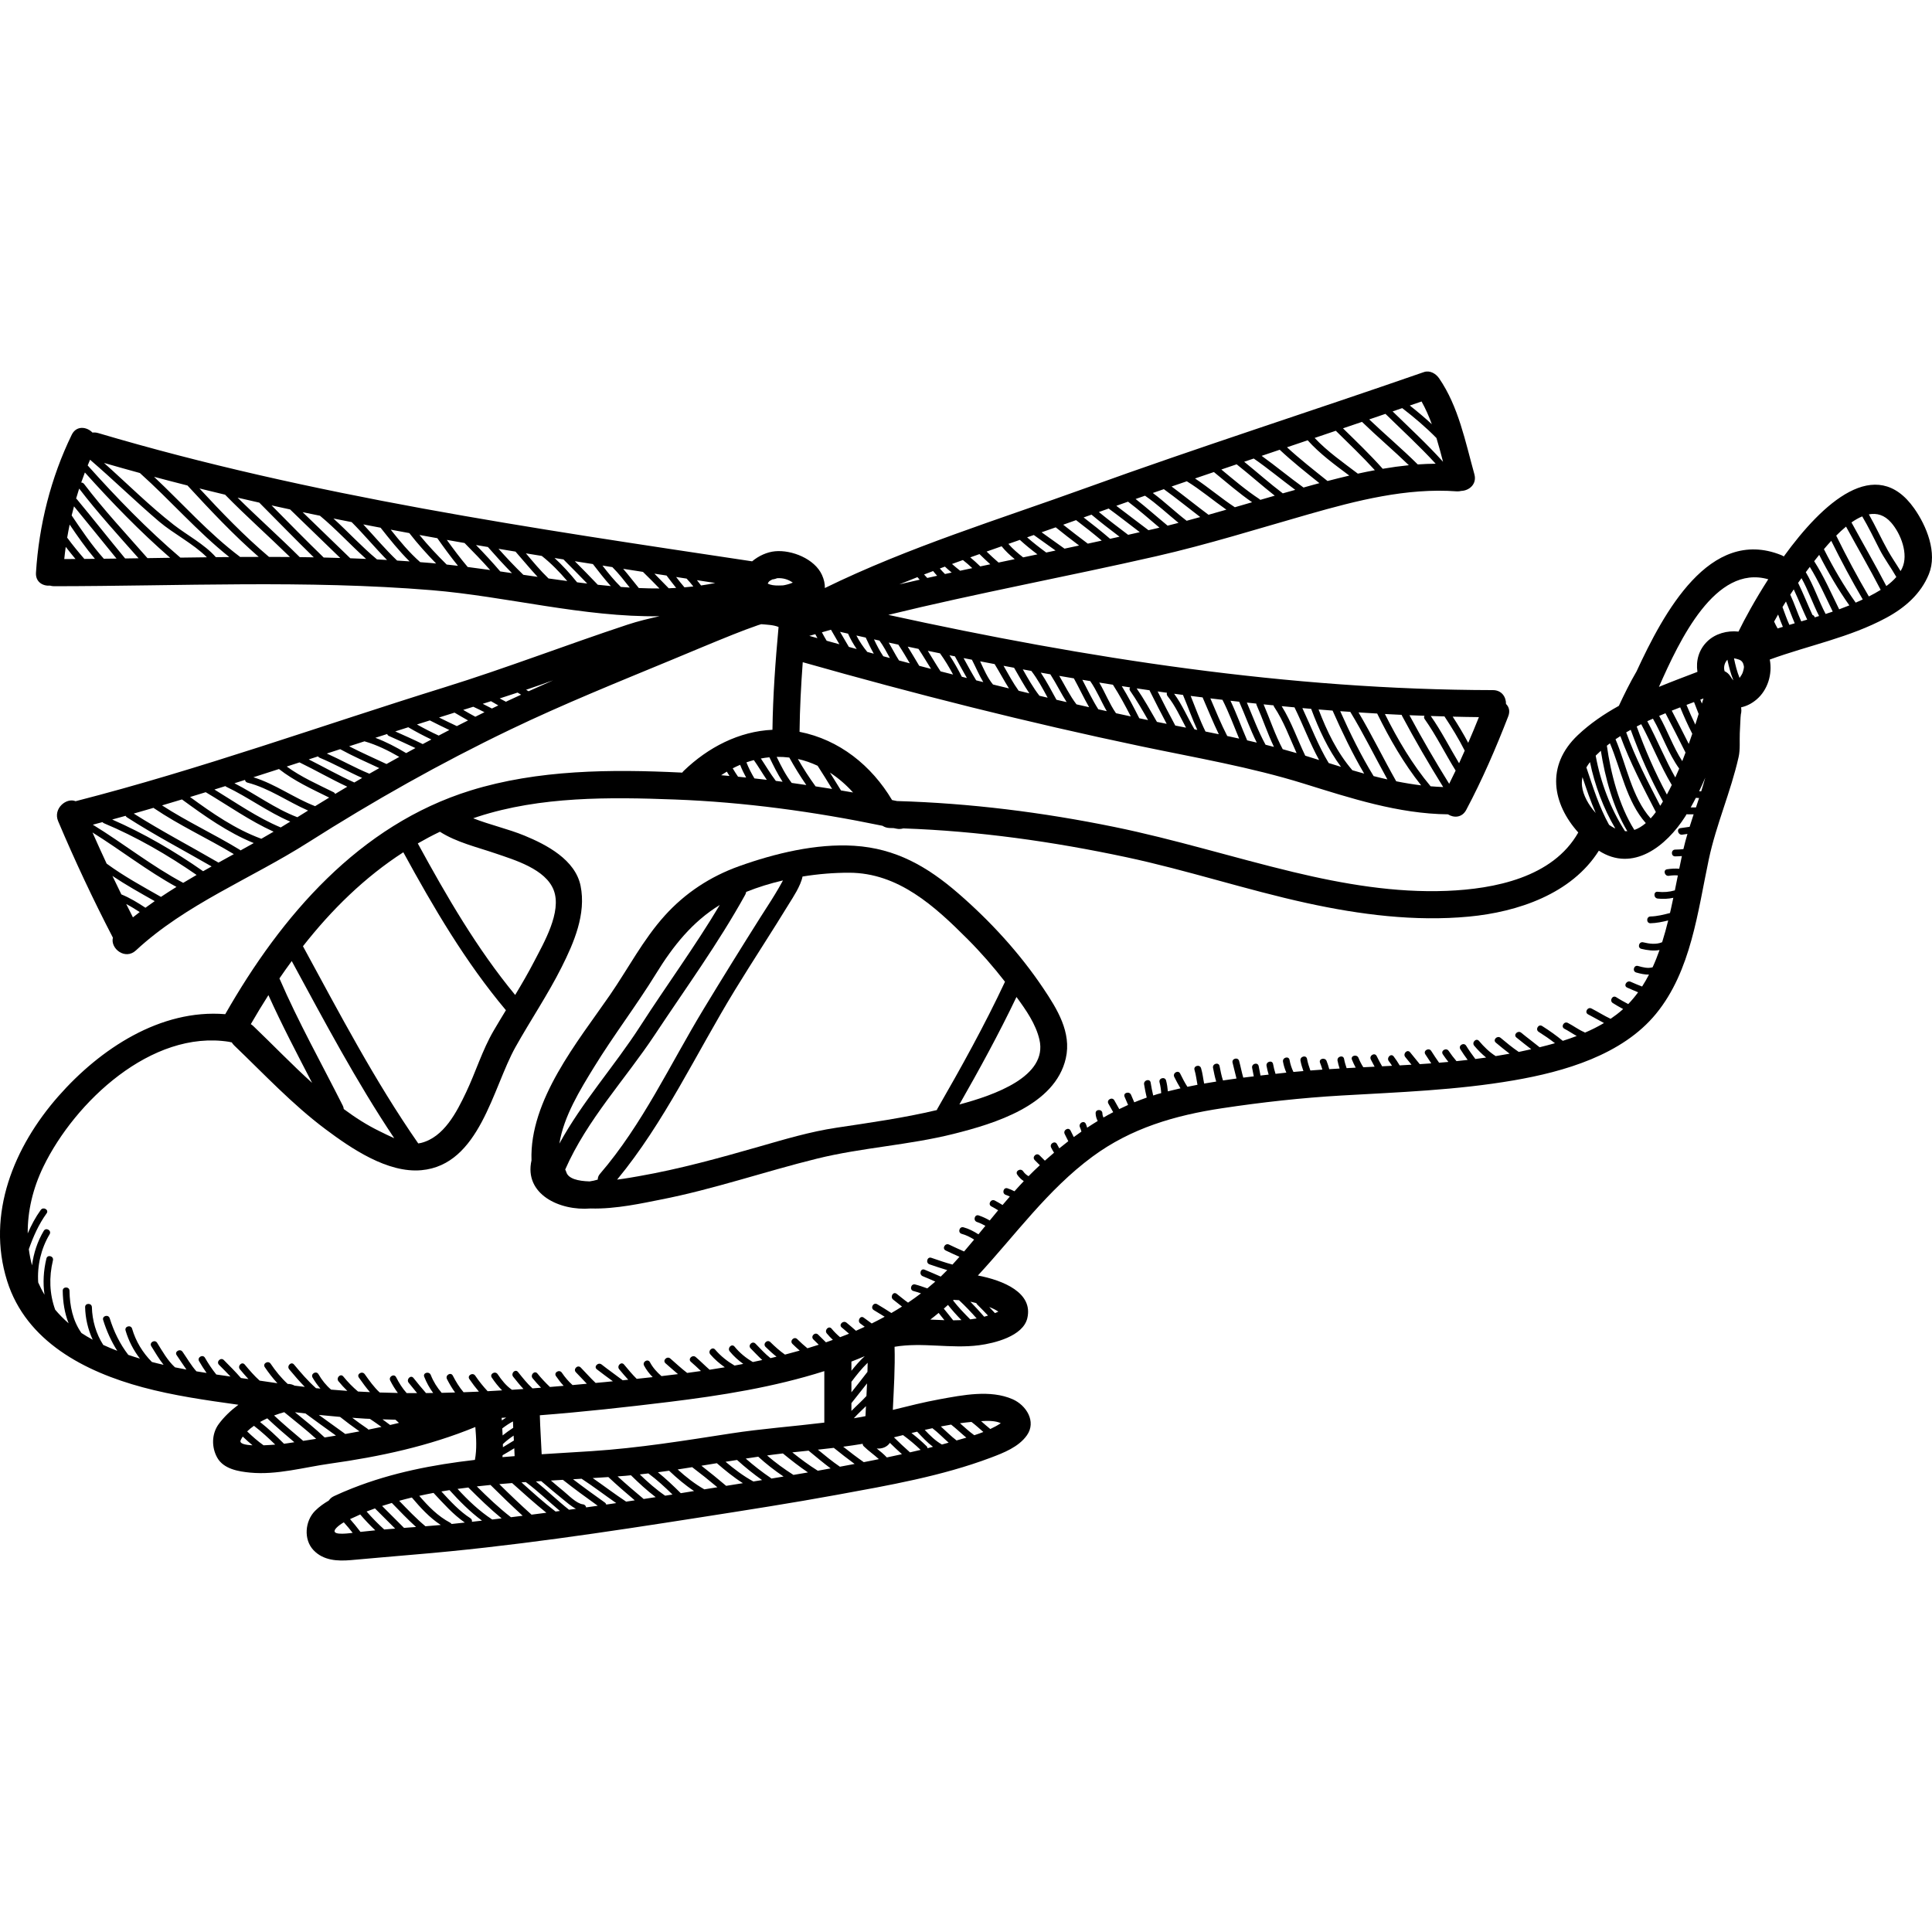 <?xml version="1.0" encoding="iso-8859-1"?>
<!-- Uploaded to: SVG Repo, www.svgrepo.com, Generator: SVG Repo Mixer Tools -->
<!DOCTYPE svg PUBLIC "-//W3C//DTD SVG 1.1//EN" "http://www.w3.org/Graphics/SVG/1.1/DTD/svg11.dtd">
<svg fill="#000000" version="1.1" id="Capa_1" xmlns="http://www.w3.org/2000/svg" xmlns:xlink="http://www.w3.org/1999/xlink" 
	 width="800px" height="800px" viewBox="0 0 570.208 570.208"
	 xml:space="preserve">
<g>
	<g>
		<path d="M564.957,150.055c-11.292-16.002-26.997-1.709-38.488,14.174c-0.237-0.154-0.497-0.293-0.784-0.408
			c-21.129-8.453-34.735,17.162-42.677,34.336c-1.917,3.286-3.609,6.699-5.22,10.166c-4.365,2.417-8.482,5.21-12.106,8.639
			c-9.6,9.079-7.447,20.305,0.127,28.74c-7.524,13.314-24.825,16.669-38.788,17.229c-15.256,0.612-30.574-2.016-45.354-5.565
			c-17.682-4.245-34.982-9.668-52.833-13.313c-21.101-4.312-42.562-7.012-64.097-7.633c-0.483-0.102-0.969-0.192-1.452-0.293
			c-6.051-10.163-15.574-17.84-27.306-20.139c0.077-6.861,0.437-13.709,0.944-20.547c33.013,9.37,66.293,17.781,99.883,24.826
			c16.127,3.383,32.201,6.1,47.963,10.998c13.875,4.311,27.93,8.92,42.577,9.074c1.737,1.097,4.154,1.03,5.396-1.308
			c4.742-8.929,8.75-18.2,12.402-27.622c0.6-1.545,0.204-2.802-0.661-3.646c0.034-2.025-1.249-4.08-3.862-4.084
			c-60.234-0.098-119.747-9.359-178.444-22.205c26.215-6.412,52.794-11.308,79.107-17.314c15.202-3.469,30.005-8.125,44.988-12.397
			c14.125-4.026,28.878-7.831,43.682-6.749c0.487,0.035,0.913-0.024,1.309-0.125c2.349-0.078,4.699-2.002,3.883-4.939
			c-2.664-9.583-4.674-19.953-10.402-28.289c-0.974-1.415-2.748-2.453-4.518-1.838c-33.144,11.523-66.521,22.187-99.521,34.125
			c-25.908,9.375-52.472,17.479-77.254,29.604c0.037-1.262-0.262-2.557-0.845-3.847c-2.159-4.778-8.934-7.47-13.853-7.004
			c-2.375,0.225-4.832,1.339-6.768,2.968c-64.806-9.748-129.998-19.188-192.968-37.846c-0.618-0.183-1.192-0.223-1.714-0.15
			c-1.709-1.764-4.77-2.154-6.137,0.655c-6.159,12.659-9.668,26.648-10.546,40.687c-0.172,2.744,2.017,4.004,4.149,3.821
			c0.362,0.104,0.748,0.179,1.184,0.179c37.136-0.033,74.332-1.873,111.402,1.165c21.942,1.798,44.898,8.038,67.307,7.691
			c-3.174,0.704-6.333,1.456-9.426,2.479c-18.101,5.982-35.814,12.84-54.035,18.5c-36.28,11.271-72.049,24.189-108.883,33.615
			c-2.727-1.141-6.729,2.18-5.152,5.9c4.938,11.663,10.318,23.127,16.155,34.367c-0.796,3.263,3.648,6.698,6.794,3.775
			c14.709-13.664,33.961-21.152,50.747-31.816c19.382-12.314,39.09-23.44,59.79-33.382c15.604-7.493,31.555-13.919,47.524-20.531
			c6.02-2.493,12.016-5.042,18.066-7.456c2.474-0.986,4.961-1.939,7.479-2.805c0.315-0.107,0.637-0.195,0.955-0.294
			c1.633,0.151,3.626,0.194,5.112,0.825c-0.927,10.093-1.666,20.203-1.804,30.34c-9.843,0.445-18.994,5.177-26.195,12.129
			c-0.173,0.167-0.305,0.342-0.438,0.517c-0.11-0.006-0.222-0.015-0.332-0.021c-20.613-1.004-42.268-0.871-62.144,5.297
			c-32.874,10.203-55.867,37.029-72.392,66.013c-19.129-1.57-36.945,10.245-49.214,24.181c-13.146,14.93-21.351,34.784-15.17,54.52
			c5.623,17.956,23.044,26.85,40.012,31.418c9.156,2.465,18.592,3.805,27.968,5.116c0.097,0.014,0.194,0.026,0.292,0.041
			c-2.245,1.663-4.239,3.576-5.79,5.667c-2.151,2.901-2.18,6.896-0.45,9.966c1.891,3.353,6.292,4.068,9.735,4.396
			c7.849,0.748,15.865-1.577,23.588-2.659c14.641-2.053,29.137-5.163,42.842-10.806c0.264,3.254,0.479,6.518-0.127,9.708
			c-12.314,1.416-24.454,3.764-36.011,8.312c-0.096,0.028-0.194,0.077-0.291,0.114c-1.77,0.702-3.527,1.45-5.268,2.263
			c-0.725,0.338-1.217,0.797-1.552,1.31c-1.44,0.849-2.817,1.805-4.046,3.036c-2.978,2.987-3.471,8.44-0.466,11.608
			c2.912,3.07,7.062,3.276,11.041,2.935c6.242-0.538,12.482-1.119,18.734-1.638c28.275-2.345,56.427-6.605,84.447-10.991
			c13.476-2.107,26.949-4.203,40.366-6.66c15.161-2.775,30.812-5.488,45.287-10.939c3.808-1.435,8.234-3.148,10.674-6.604
			c2.872-4.066-0.2-8.892-4.209-10.648c-6.584-2.889-14.741-1.226-21.522,0.004c-4.658,0.845-9.243,2.017-13.838,3.143
			c0.283-6.21,0.698-12.413,0.513-18.629c8.244-1.398,16.651,0.633,24.941-0.454c4.451-0.583,12.972-2.627,14.238-7.986
			c1.78-7.527-7.115-11.165-14.589-12.599c10.997-11.864,20.568-25.309,33.808-35.077c11.435-8.438,24.387-12.196,38.261-14.288
			c11.704-1.766,23.422-3.07,35.237-3.755c16.985-0.983,34.008-1.577,50.81-4.468c14.907-2.562,32.074-7.494,42.043-19.674
			c10.345-12.641,12.299-30.165,15.569-45.592c2.173-10.246,6.494-19.935,8.795-30.18c0.499-2.222,0.246-4.795,0.344-7.059
			c0.064-1.518,0.141-3.035,0.223-4.553c0.008-0.131,0.049-0.549,0.092-0.987c0.093-0.348,0.155-0.717,0.151-1.132
			c-0.003-0.326-0.029-0.631-0.067-0.93c1.521-0.315,3.047-1.045,4.502-2.264c3.366-2.82,4.781-7.59,3.947-11.83
			c11.467-4.189,23.559-6.471,34.432-12.346c5.463-2.953,10.154-7.027,12.524-12.854
			C571.857,163.141,568.609,155.229,564.957,150.055z M419.561,118.496c1.197,2.144,2.179,4.396,3.03,6.71
			c-2.085-1.928-4.268-3.753-6.507-5.52C417.243,119.29,418.403,118.896,419.561,118.496z M413.849,120.452
			c3.547,2.742,6.976,5.636,10.105,8.828c0.708,2.318,1.332,4.669,1.941,7.01c-4.687-5.215-9.854-9.975-14.879-14.868
			C411.961,121.098,412.904,120.773,413.849,120.452z M408.9,122.146c4.973,4.873,10.119,9.584,14.821,14.714
			c-1.765,0.021-3.527,0.081-5.288,0.211c-4.618-4.591-9.61-8.79-14.326-13.284C405.706,123.245,407.302,122.691,408.9,122.146z
			 M401.978,124.512c4.516,4.364,9.316,8.425,13.829,12.789c-2.578,0.262-5.151,0.617-7.714,1.055
			c-3.708-4.168-7.737-8.033-11.723-11.939C398.24,125.784,400.108,125.146,401.978,124.512z M394.251,127.135
			c3.893,3.829,7.845,7.604,11.521,11.637c-1.677,0.314-3.352,0.652-5.018,1.02c-4.406-3.344-8.971-6.519-12.755-10.538
			C390.084,128.548,392.167,127.839,394.251,127.135z M385.945,129.947c3.595,4.018,7.972,7.183,12.284,10.418
			c-2.154,0.505-4.297,1.043-6.427,1.599c-4.053-3.244-8.139-6.442-11.961-9.952C381.876,131.326,383.91,130.635,385.945,129.947z
			 M377.691,132.739c3.729,3.495,7.727,6.67,11.72,9.857c-0.679,0.182-1.355,0.364-2.03,0.548c-0.891,0.241-1.772,0.499-2.66,0.746
			c-4.197-3.018-8.167-6.334-12.361-9.35C374.136,133.94,375.914,133.339,377.691,132.739z M370.027,135.331
			c4.208,2.914,8.144,6.195,12.253,9.245c-1.227,0.347-2.457,0.683-3.682,1.033c-3.909-2.969-7.577-6.235-11.39-9.325
			C368.149,135.964,369.089,135.648,370.027,135.331z M364.985,137.038c3.806,3.014,7.429,6.254,11.245,9.256
			c-1.423,0.411-2.847,0.82-4.268,1.234c-0.065-0.08-0.142-0.154-0.239-0.219c-3.985-2.607-7.593-5.71-11.259-8.738
			C361.971,138.057,363.479,137.548,364.985,137.038z M358.268,139.318c3.715,3.03,7.327,6.188,11.273,8.912
			c-1.694,0.494-3.392,0.988-5.088,1.479c-4.048-2.654-7.724-5.825-11.757-8.493C354.553,140.579,356.411,139.953,358.268,139.318z
			 M350.274,142.045c4.091,2.509,7.744,5.634,11.671,8.379c-1.757,0.505-3.513,1.011-5.272,1.503
			c-3.669-2.733-7.223-5.615-10.895-8.342C347.275,143.067,348.776,142.562,350.274,142.045z M343.497,144.374
			c3.656,2.641,7.153,5.49,10.738,8.225c-1.336,0.367-2.667,0.748-4.006,1.103c-3.422-2.622-6.53-5.636-9.991-8.204
			C341.323,145.117,342.412,144.75,343.497,144.374z M337.936,146.301c3.504,2.406,6.595,5.341,9.891,8.017
			c-1.072,0.276-2.146,0.558-3.223,0.823c-3.162-2.609-6.219-5.342-9.446-7.868C336.083,146.945,337.01,146.625,337.936,146.301z
			 M332.928,148.061c3.202,2.419,6.199,5.086,9.271,7.666c-0.398,0.095-0.795,0.198-1.194,0.291
			c-0.682,0.159-1.364,0.309-2.046,0.465c-3.19-2.365-6.31-4.825-9.492-7.199C330.619,148.872,331.774,148.47,332.928,148.061z
			 M324.457,151.071c0.915-0.331,1.832-0.651,2.748-0.981c3.106,2.27,6.126,4.652,9.192,6.973c-1.148,0.26-2.296,0.526-3.445,0.781
			c-2.909-2.201-5.813-4.406-8.631-6.725C324.366,151.104,324.412,151.087,324.457,151.071z M322.145,151.894
			c2.689,2.255,5.471,4.394,8.27,6.511c-0.93,0.205-1.858,0.412-2.79,0.615c-2.536-2.183-5.152-4.262-7.806-6.299
			C320.594,152.445,321.369,152.167,322.145,151.894z M317.593,153.512c2.568,1.959,5.103,3.961,7.572,6.043
			c-1.371,0.297-2.74,0.6-4.111,0.895c-2.442-1.834-4.875-3.68-7.261-5.586C315.062,154.417,316.325,153.96,317.593,153.512z
			 M311.585,155.637c2.264,1.835,4.572,3.611,6.897,5.365c-1.435,0.307-2.868,0.621-4.304,0.926c-2.254-1.61-4.507-3.22-6.762-4.83
			C308.808,156.613,310.195,156.125,311.585,155.637z M305.117,157.902c2.141,1.528,4.278,3.057,6.417,4.584
			c-0.919,0.194-1.837,0.39-2.756,0.583c-1.938-1.419-3.833-2.891-5.637-4.476C303.801,158.363,304.458,158.132,305.117,157.902z
			 M301.002,159.342c1.655,1.514,3.396,2.924,5.187,4.271c-1.406,0.297-2.813,0.593-4.221,0.889
			c-1.561-1.218-3.071-2.492-4.348-3.979C298.747,160.127,299.874,159.735,301.002,159.342z M295.617,161.229
			c1.131,1.416,2.459,2.643,3.862,3.797c-1.589,0.334-3.178,0.666-4.766,1.002c-1.213-1.042-2.383-2.127-3.528-3.238
			C292.661,162.264,294.14,161.749,295.617,161.229z M289.086,163.536c1.042,1.025,2.103,2.031,3.188,3.007
			c-0.986,0.21-1.974,0.415-2.958,0.625c-0.949-0.927-1.932-1.818-2.947-2.667C287.274,164.173,288.182,163.858,289.086,163.536z
			 M284.191,165.288c0.966,0.74,1.874,1.552,2.76,2.388c-1.192,0.257-2.386,0.51-3.577,0.769c-0.817-0.645-1.621-1.303-2.4-1.993
			C282.043,166.055,283.12,165.678,284.191,165.288z M278.876,167.229c0.651,0.604,1.317,1.191,2.001,1.757
			c-0.657,0.145-1.316,0.285-1.975,0.43c-0.533-0.521-1.041-1.065-1.525-1.631C277.876,167.598,278.377,167.416,278.876,167.229z
			 M275.397,168.54c0.384,0.476,0.773,0.945,1.19,1.391c-0.973,0.216-1.946,0.427-2.918,0.646c-0.319-0.336-0.633-0.676-0.943-1.02
			C273.614,169.21,274.506,168.878,275.397,168.54z M270.769,170.337c0.221,0.252,0.44,0.504,0.666,0.752
			c-2.003,0.457-4.007,0.908-6.006,1.38C267.202,171.743,268.986,171.042,270.769,170.337z M436.483,211.649
			c-1.012,2.548-2.069,5.073-3.157,7.585c-1.4-2.641-2.947-5.203-4.579-7.723C431.324,211.577,433.903,211.626,436.483,211.649z
			 M426.315,211.439c2.158,3.271,4.211,6.615,5.978,10.107c-0.553,1.242-1.091,2.491-1.663,3.725
			c-2.791-4.648-5.237-9.507-8.361-13.953C423.616,211.365,424.966,211.4,426.315,211.439z M420.431,211.251
			c-0.18,0.268-0.213,0.614,0.038,0.971c3.42,4.842,6.028,10.178,9.145,15.205c-0.625,1.307-1.254,2.611-1.906,3.906
			c-4.117-6.625-8.035-13.366-11.729-20.243C417.461,211.156,418.946,211.197,420.431,211.251z M413.689,210.979
			c0.021,0.07,0.025,0.139,0.062,0.211c3.825,7.174,7.903,14.197,12.192,21.099c-1.243-0.048-2.483-0.121-3.719-0.227
			c-5.397-6.468-9.724-13.794-13.481-21.331C410.393,210.821,412.041,210.899,413.689,210.979z M406.458,210.592
			c3.651,7.442,7.825,14.695,12.977,21.196c-2.467-0.3-4.917-0.708-7.354-1.199c-3.81-6.724-7.185-13.682-11.129-20.33
			C402.785,210.38,404.622,210.483,406.458,210.592z M398.525,210.096c3.941,6.486,7.271,13.305,10.948,19.938
			c-1.36-0.307-2.718-0.629-4.071-0.978c-3.762-6.144-6.911-12.594-9.854-19.159C396.54,209.97,397.533,210.026,398.525,210.096z
			 M393.295,209.721c2.821,6.352,5.802,12.612,9.323,18.599c-1.164-0.32-2.325-0.651-3.483-0.991
			c-4.515-5.246-7.508-11.51-9.97-17.935C390.541,209.507,391.918,209.614,393.295,209.721z M386.969,209.206
			c2.274,6.041,4.964,11.945,8.814,17.12c-1.212-0.37-2.422-0.744-3.63-1.122c-3.113-5.146-5.217-10.789-7.774-16.219
			C385.242,209.062,386.105,209.13,386.969,209.206z M382.057,208.768c2.518,5.143,4.517,10.53,7.268,15.548
			c-1.366-0.43-2.729-0.859-4.093-1.282c-0.001-0.001-0.002-0.001-0.002-0.001c-2.354-4.866-4.083-10.022-6.959-14.618
			C379.532,208.538,380.795,208.65,382.057,208.768z M375.876,208.176c0.017,0.139,0.064,0.283,0.162,0.43
			c2.835,4.245,4.551,9.041,6.638,13.665c-1.363-0.397-2.729-0.784-4.098-1.153c-2.249-4.234-3.752-8.816-5.64-13.234
			C373.917,207.984,374.896,208.077,375.876,208.176z M370.778,207.654c0,0.14,0.027,0.286,0.094,0.436
			c1.808,4.09,3.203,8.343,5.125,12.355c-0.829-0.214-1.653-0.441-2.484-0.646c-2.188-3.976-3.732-8.254-5.516-12.439
			C368.924,207.462,369.852,207.555,370.778,207.654z M365.728,207.107c1.78,4.019,3.238,8.155,5.191,12.064
			c-0.942-0.223-1.887-0.449-2.831-0.664c-1.687-3.876-3.104-7.869-4.927-11.688C364.017,206.92,364.873,207.01,365.728,207.107z
			 M360.795,206.542c1.892,3.706,3.32,7.613,4.918,11.447c-1.17-0.257-2.337-0.519-3.508-0.766
			c-1.854-3.609-3.383-7.369-4.981-11.105C358.413,206.266,359.605,206.397,360.795,206.542z M354.935,205.832
			c1.583,3.637,3.059,7.312,4.783,10.87c-1.309-0.27-2.617-0.535-3.928-0.797c-1.684-3.396-2.95-6.988-4.38-10.514
			C352.585,205.544,353.76,205.682,354.935,205.832z M349.139,205.094c1.449,3.435,2.684,6.951,4.226,10.326
			c-0.276-0.055-0.554-0.111-0.83-0.166c-2.059-3.459-3.594-7.244-6.002-10.5C347.4,204.874,348.271,204.977,349.139,205.094z
			 M344.413,204.458c-0.103,0.312-0.072,0.674,0.183,0.99c2.273,2.832,3.744,6.143,5.445,9.314
			c-1.056-0.208-2.111-0.416-3.169-0.625c-1.802-3.319-3.517-6.686-5.21-10.062C342.578,204.206,343.496,204.331,344.413,204.458z
			 M339.289,203.727c0.019,0.053,0.018,0.104,0.043,0.157c1.635,3.267,3.283,6.524,5,9.747c-0.958-0.19-1.915-0.379-2.873-0.572
			c-1.927-3.34-3.798-6.712-5.989-9.892C336.742,203.357,338.016,203.542,339.289,203.727z M333.536,202.875
			c-0.201,0.271-0.252,0.635,0.011,1.009c1.938,2.776,3.616,5.708,5.297,8.64c-0.606-0.125-1.215-0.244-1.821-0.372
			c-0.259-0.054-0.516-0.112-0.773-0.167c-1.618-3.222-3.292-6.406-5.17-9.481C331.897,202.629,332.717,202.75,333.536,202.875z
			 M328.466,202.089c1.938,3.018,3.642,6.16,5.27,9.352c-1.455-0.314-2.911-0.622-4.364-0.943c-1.956-2.803-3.191-6.095-4.947-9.049
			C325.77,201.667,327.118,201.876,328.466,202.089z M321.765,201.016c1.938,2.773,3.203,5.964,4.886,8.877
			c-0.832-0.186-1.666-0.368-2.498-0.555c-1.77-2.787-3.174-5.779-4.711-8.702C320.216,200.766,320.991,200.888,321.765,201.016z
			 M316.94,200.209c1.552,2.813,2.901,5.735,4.503,8.515c-1.245-0.283-2.491-0.559-3.735-0.845
			c-1.984-2.581-3.416-5.591-5.083-8.404C314.062,199.726,315.502,199.965,316.94,200.209z M310.006,199.016
			c0.018,0.034,0.03,0.068,0.053,0.103c1.69,2.608,3.06,5.474,4.747,8.097c-1.001-0.232-2.004-0.455-3.004-0.689
			c-1.491-2.709-2.915-5.441-4.631-8.007C308.115,198.688,309.062,198.85,310.006,199.016z M304.385,198.016
			c1.884,2.462,3.354,5.176,4.816,7.898c-0.808-0.191-1.615-0.379-2.422-0.57c-1.885-2.425-3.389-5.104-4.908-7.781
			C302.709,197.717,303.547,197.863,304.385,198.016z M299.293,197.083c1.48,2.541,2.88,5.123,4.515,7.547
			c-1.054-0.254-2.109-0.502-3.162-0.758c-1.678-2.33-3.021-4.877-4.462-7.367C297.219,196.704,298.257,196.891,299.293,197.083z
			 M293.554,196.001c1.459,2.371,2.749,4.832,4.229,7.172c-1.569-0.385-3.143-0.762-4.712-1.15
			c-1.609-1.934-2.693-4.469-3.797-6.842C290.699,195.46,292.127,195.729,293.554,196.001z M286.851,194.708
			c1.113,2.152,2.084,4.512,3.354,6.607c-0.697-0.175-1.396-0.343-2.095-0.518c-1.319-2.146-2.522-4.359-3.727-6.572
			C285.206,194.389,286.029,194.544,286.851,194.708z M281.829,193.714c1.178,2.135,2.318,4.288,3.538,6.396
			c-0.498-0.127-0.997-0.247-1.495-0.374c-1.104-2.182-2.304-4.304-3.644-6.342C280.761,193.503,281.295,193.607,281.829,193.714z
			 M277.439,192.825c1.435,1.992,2.697,4.094,3.851,6.258c-1.23-0.315-2.465-0.619-3.695-0.938c-1.313-1.98-2.503-4.043-3.765-6.059
			C275.032,192.337,276.236,192.578,277.439,192.825z M271.083,191.512c1.29,1.934,2.473,3.934,3.703,5.9
			c-1.163-0.303-2.327-0.603-3.489-0.908c-1.142-1.881-2.232-3.793-3.399-5.658C268.958,191.072,270.021,191.289,271.083,191.512z
			 M265.132,190.255c1.203,1.794,2.295,3.656,3.394,5.516c-1.063-0.283-2.129-0.561-3.192-0.844
			c-1.094-1.697-1.998-3.529-3.032-5.275C263.244,189.857,264.189,190.053,265.132,190.255z M259.562,189.059
			c1.186,1.617,2.112,3.4,3.084,5.15c-0.652-0.176-1.305-0.347-1.957-0.523c-1.052-1.572-1.93-3.254-2.741-4.977
			C258.485,188.829,259.024,188.941,259.562,189.059z M255.51,188.172c0.741,1.62,1.507,3.222,2.378,4.757
			c-0.641-0.174-1.282-0.345-1.923-0.52c-1.236-1.503-2.32-3.115-3.211-4.844C253.671,187.771,254.591,187.969,255.51,188.172z
			 M250.289,187.011c0.713,1.603,1.575,3.113,2.557,4.546c-0.771-0.212-1.544-0.419-2.314-0.633
			c-0.888-1.471-1.753-2.956-2.609-4.447C248.711,186.656,249.5,186.833,250.289,187.011z M245.229,185.865
			c0.012,0.003,0.024,0.006,0.037,0.008c0.819,1.431,1.643,2.857,2.478,4.278c-1.256-0.35-2.514-0.692-3.769-1.045
			c-0.493-0.813-0.956-1.646-1.401-2.488C243.46,186.369,244.342,186.11,245.229,185.865z M240.625,187.171
			c0.206,0.393,0.416,0.783,0.629,1.172c-0.798-0.226-1.598-0.445-2.396-0.672C239.446,187.501,240.036,187.339,240.625,187.171z
			 M39.23,270.746c-0.669-1.305-1.319-2.619-1.977-3.931c1.368,0.709,2.681,1.525,3.978,2.371
			C40.56,269.7,39.889,270.212,39.23,270.746z M42.927,267.911c-2.274-1.499-4.584-2.918-7.104-3.939
			c-0.893-1.812-1.771-3.629-2.641-5.451c4.026,2.692,8.256,5.053,12.479,7.438C44.742,266.596,43.83,267.247,42.927,267.911z
			 M47.507,264.706c-5.463-3.095-10.962-6.105-16.035-9.818c-1.425-3.049-2.812-6.115-4.173-9.193
			c8.354,5.211,16.145,11.332,24.78,16.07C50.54,262.721,49.012,263.696,47.507,264.706z M54.07,260.561
			c-9.347-4.971-17.652-11.644-26.673-17.161c0.953-0.249,1.902-0.509,2.854-0.762c0.105,0.139,0.246,0.259,0.437,0.338
			c9.578,4.008,18.783,9.341,27.336,15.251C56.698,258.995,55.378,259.77,54.07,260.561z M59.948,257.13
			c-8.399-5.877-17.432-11.142-26.839-15.257c1.323-0.358,2.643-0.728,3.964-1.095c0.073,0.162,0.192,0.311,0.375,0.429
			c8.108,5.226,16.657,9.694,25.005,14.512C61.617,256.188,60.78,256.656,59.948,257.13z M64.486,254.585
			c-8.327-4.848-16.875-9.307-25.015-14.468c1.951-0.548,3.894-1.127,5.842-1.69c0.041,0.039,0.084,0.078,0.135,0.113
			c7.521,5.094,15.796,8.872,23.565,13.545C67.503,252.917,65.993,253.75,64.486,254.585z M70.985,250.995
			c-0.061-0.062-0.109-0.129-0.193-0.18c-7.526-4.606-15.565-8.305-22.966-13.113c1.963-0.574,3.918-1.171,5.877-1.758
			c6.71,4.897,13.481,9.735,21.191,12.879C73.593,249.551,72.29,250.273,70.985,250.995z M77.13,247.554
			c-7.709-2.837-14.437-7.518-21.035-12.325c1.543-0.467,3.081-0.947,4.621-1.42c6.66,3.949,12.994,8.455,20.033,11.65
			C79.546,246.163,78.344,246.865,77.13,247.554z M82.853,244.212c-6.946-2.922-13.143-7.267-19.571-11.192
			c1.079-0.334,2.156-0.676,3.234-1.013c0.074,0.073,0.151,0.146,0.266,0.2c6.492,3.083,12.283,7.469,18.883,10.283
			C84.73,243.069,83.796,243.647,82.853,244.212z M87.763,241.194c-6.603-2.512-12.298-6.82-18.573-10.022
			c1.045-0.328,2.087-0.662,3.131-0.993c0.038,0.354,0.25,0.681,0.7,0.797c6.436,1.662,11.869,5.615,17.905,8.249
			C89.873,239.882,88.815,240.529,87.763,241.194z M93.003,237.932c-6.277-2.434-11.764-6.548-18.22-8.533
			c2.521-0.801,5.035-1.618,7.553-2.428c4.521,3.537,9.688,5.896,14.818,8.426C95.769,236.24,94.382,237.078,93.003,237.932z
			 M98.911,234.325c-0.066-0.199-0.199-0.385-0.453-0.51c-4.725-2.339-9.567-4.471-13.829-7.581
			c1.256-0.405,2.511-0.814,3.767-1.221c4.749,2.297,9.316,4.952,14.099,7.174C101.298,232.898,100.102,233.604,98.911,234.325z
			 M104.578,230.942c-4.594-2.054-8.968-4.55-13.461-6.812c0.916-0.297,1.831-0.595,2.746-0.892c0.108,0.168,0.27,0.312,0.491,0.404
			c4.278,1.77,8.302,4.074,12.526,5.957C106.113,230.047,105.343,230.49,104.578,230.942z M109.015,228.354
			c-4.29-1.764-8.327-4.066-12.56-5.959c1.313-0.427,2.628-0.854,3.941-1.28c3.751,2.055,7.669,3.774,11.546,5.581
			C110.969,227.252,109.986,227.792,109.015,228.354z M114.07,225.492c-3.68-1.74-7.416-3.364-11.029-5.235
			c1.512-0.49,3.024-0.975,4.535-1.465c3.629,1.047,7.002,2.711,10.27,4.603C116.588,224.094,115.323,224.781,114.07,225.492z
			 M119.874,222.268c-2.922-1.741-5.925-3.328-9.092-4.512c1.165-0.377,2.333-0.748,3.499-1.124
			c0.049,0.231,0.204,0.442,0.501,0.576c2.615,1.183,5.244,2.331,7.83,3.571C121.7,221.277,120.783,221.766,119.874,222.268z
			 M124.765,219.609c-2.669-1.32-5.394-2.521-8.11-3.741c1.28-0.412,2.562-0.819,3.843-1.229c2.221,1.307,4.493,2.506,6.814,3.613
			C126.463,218.706,125.611,219.152,124.765,219.609z M129.479,217.096c-2.187-1.003-4.323-2.1-6.419-3.277
			c1.266-0.404,2.536-0.797,3.804-1.199c1.901,0.977,3.819,1.919,5.75,2.836C131.568,216,130.521,216.544,129.479,217.096z
			 M134.829,214.301c-1.759-0.828-3.509-1.67-5.247-2.538c1.522-0.481,3.046-0.96,4.569-1.44c1.322,0.781,2.646,1.558,3.986,2.304
			C137.035,213.186,135.925,213.734,134.829,214.301z M140.289,211.538c-1.206-0.647-2.397-1.326-3.579-2.021
			c0.069-0.021,0.139-0.044,0.208-0.065c0.926-0.286,1.849-0.575,2.773-0.862c1.113,0.508,2.209,1.049,3.295,1.609
			C142.086,210.644,141.185,211.086,140.289,211.538z M145.18,209.109c-0.897-0.477-1.802-0.939-2.713-1.386
			c0.816-0.255,1.629-0.516,2.444-0.773c0.712,0.437,1.433,0.851,2.163,1.247C146.444,208.501,145.808,208.802,145.18,209.109z
			 M149.999,206.788c-0.227,0.107-0.449,0.219-0.676,0.326c-0.62-0.311-1.235-0.635-1.843-0.977c1.762-0.563,3.517-1.148,5.272-1.73
			c0.347,0.214,0.698,0.418,1.049,0.626C152.533,205.615,151.262,206.19,149.999,206.788z M156.005,204.014
			c-0.247-0.142-0.489-0.29-0.735-0.434c2.676-0.903,5.345-1.834,8.006-2.803C160.846,201.837,158.423,202.917,156.005,204.014z
			 M18.964,165c0.123-1.2,0.271-2.399,0.438-3.598c0.935,1.212,1.892,2.405,2.879,3.577C21.176,164.984,20.07,164.996,18.964,165z
			 M24.891,164.96c-1.764-2.031-3.465-4.111-5.062-6.274c0.215-1.294,0.465-2.582,0.729-3.868c2.351,3.473,4.746,6.907,7.455,10.111
			C26.973,164.94,25.932,164.954,24.891,164.96z M30.643,164.903c-3.556-3.97-6.527-8.366-9.494-12.774
			c0.211-0.9,0.456-1.793,0.691-2.687c4.22,5.105,8.338,10.295,12.543,15.413C33.136,164.872,31.889,164.889,30.643,164.903z
			 M36.931,164.822c-4.803-5.803-9.46-11.723-14.271-17.518c-0.061-0.074-0.129-0.108-0.195-0.156c0.285-0.987,0.586-1.97,0.9-2.946
			c5.479,7.164,11.566,13.809,17.534,20.562C39.576,164.784,38.253,164.804,36.931,164.822z M43.522,164.725
			c-6.335-7.211-12.891-14.235-18.706-21.885c-0.228-0.299-0.54-0.42-0.847-0.42c0.344-1,0.71-1.99,1.085-2.978
			c7.936,8.843,16.198,17.376,25.155,25.18C47.981,164.656,45.752,164.69,43.522,164.725z M53.234,164.577
			c-9.799-8.364-18.768-17.603-27.353-27.203c0.23-0.566,0.458-1.134,0.698-1.694c6.927,5.952,13.451,12.353,20.407,18.271
			c4.111,3.5,10.087,6.526,14.073,10.522C58.452,164.503,55.842,164.538,53.234,164.577z M63.705,164.441
			c-3.362-3.828-8.598-6.557-12.48-9.594c-7.204-5.637-13.7-12.131-20.527-18.22c3.523,1.022,7.054,2.012,10.59,2.979
			c9.005,8.063,16.951,17.272,26.386,24.801C66.35,164.419,65.028,164.428,63.705,164.441z M70.885,164.38
			c-9.278-6.967-16.98-15.718-25.427-23.661c3.286,0.879,6.579,1.733,9.876,2.569c6.728,7.297,13.538,14.551,21.024,21.074
			C74.535,164.367,72.71,164.371,70.885,164.38z M79.373,164.363c-0.02-0.02-0.024-0.041-0.046-0.059
			c-7.315-6.191-13.951-13.117-20.462-20.142c2.519,0.626,5.041,1.233,7.564,1.837c6.192,6.326,12.826,12.201,19.154,18.393
			C83.513,164.375,81.443,164.365,79.373,164.363z M88.459,164.426c-5.997-5.969-12.321-11.6-18.334-17.551
			c2.132,0.5,4.267,0.984,6.401,1.469c5.353,5.39,10.653,10.832,16.083,16.145C91.225,164.463,89.842,164.441,88.459,164.426z
			 M95.534,164.546c-5.211-5.044-10.285-10.225-15.382-15.384c1.82,0.405,3.644,0.8,5.467,1.194
			c4.949,4.76,9.865,9.555,14.803,14.326C98.793,164.636,97.164,164.583,95.534,164.546z M103.381,164.766
			c-4.699-4.522-9.373-9.071-14.061-13.607c1.7,0.362,3.406,0.697,5.108,1.051c4.798,3.968,8.992,8.603,13.621,12.742
			C106.495,164.885,104.938,164.819,103.381,164.766z M111.264,165.102c-4.521-3.75-8.504-8.117-12.854-12.073
			c1.789,0.365,3.583,0.707,5.375,1.064c3.611,3.603,6.865,7.55,10.438,11.179C113.237,165.218,112.251,165.15,111.264,165.102z
			 M117.203,165.443c-3.535-3.346-6.661-7.107-9.988-10.672c1.703,0.334,3.409,0.65,5.113,0.978
			c2.712,3.425,5.446,6.874,8.553,9.937C119.655,165.602,118.429,165.518,117.203,165.443z M127.355,166.177
			c-1.111-0.097-2.223-0.178-3.334-0.263c-3.238-2.846-6.023-6.203-8.711-9.596c1.831,0.348,3.666,0.68,5.499,1.02
			c2.456,3.157,5.117,6.121,7.906,8.973C128.261,166.269,127.809,166.217,127.355,166.177z M131.828,166.618
			c-2.816-2.783-5.521-5.666-8.032-8.726c1.757,0.322,3.517,0.632,5.275,0.948c1.955,2.777,3.963,5.516,6.093,8.156
			C134.052,166.868,132.941,166.734,131.828,166.618z M138.033,167.342c-2.169-2.575-4.198-5.26-6.159-7.997
			c1.743,0.311,3.489,0.611,5.233,0.917c2.579,2.604,5.128,5.234,7.56,7.975C142.457,167.928,140.248,167.62,138.033,167.342z
			 M147.639,168.65c-2.29-2.686-4.691-5.271-7.154-7.798c1.171,0.202,2.344,0.392,3.515,0.592c2.308,2.631,4.654,5.226,7.111,7.714
			C149.954,168.988,148.796,168.817,147.639,168.65z M154.454,169.646c-2.549-2.453-4.966-5.035-7.322-7.675
			c1.671,0.283,3.344,0.552,5.016,0.831c2.196,2.475,4.27,5.049,6.52,7.454C157.262,170.053,155.857,169.853,154.454,169.646z
			 M161.889,170.725c-2.4-2.297-4.521-4.87-6.677-7.414c1.561,0.259,3.124,0.508,4.686,0.764c2.773,2.189,5.235,4.722,7.522,7.41
			C165.576,171.238,163.731,170.986,161.889,170.725z M171.236,171.977c-0.308-0.037-0.614-0.08-0.921-0.119
			c-2.063-2.539-4.247-4.965-6.648-7.17c0.876,0.143,1.753,0.275,2.63,0.417c2.355,2.358,4.701,4.727,7.018,7.122
			C172.621,172.145,171.927,172.062,171.236,171.977z M176.429,172.583c-2.231-2.343-4.496-4.652-6.777-6.946
			c1.778,0.285,3.558,0.559,5.337,0.84c1.717,2.213,3.415,4.432,5.284,6.496C178.989,172.853,177.708,172.723,176.429,172.583z
			 M183.231,173.229c-1.982-1.935-3.726-4.1-5.422-6.308c0.974,0.154,1.948,0.304,2.922,0.457c1.873,1.864,3.487,3.959,5.132,6.031
			C184.985,173.354,184.108,173.298,183.231,173.229z M188.537,173.551c-1.553-1.881-3.02-3.836-4.615-5.673
			c1.946,0.306,3.894,0.606,5.841,0.909c1.651,1.598,3.264,3.237,4.864,4.888C192.598,173.685,190.567,173.643,188.537,173.551z
			 M197.368,173.625c-1.401-1.443-2.805-2.886-4.224-4.312c1.193,0.185,2.388,0.363,3.581,0.548c0.937,1.226,1.862,2.46,2.831,3.655
			C198.827,173.557,198.098,173.604,197.368,173.625z M202.013,173.348c-0.855-0.986-1.665-2.014-2.463-3.053
			c1.032,0.159,2.064,0.314,3.097,0.475c0.702,0.737,1.352,1.519,1.98,2.318C203.757,173.187,202.886,173.275,202.013,173.348z
			 M206.907,172.793c-0.397-0.524-0.798-1.046-1.209-1.558c1.796,0.275,3.593,0.556,5.39,0.825
			C209.701,172.354,208.306,172.592,206.907,172.793z M487.848,212.107c2.764,4.826,4.488,10.191,7.749,14.734
			c-0.373,0.877-0.756,1.751-1.153,2.619c-3.045-5.372-5.351-11.148-8.262-16.604C486.73,212.596,487.293,212.359,487.848,212.107z
			 M499.456,216.559c-0.34,1.002-0.684,2.003-1.04,3c-1.648-3.284-3.312-6.562-5.013-9.82c0.83-0.333,1.658-0.648,2.488-0.971
			C496.98,211.411,498.147,214.018,499.456,216.559z M497.745,208.042c0.748-0.286,1.482-0.562,2.227-0.845
			c0.475,1.162,0.926,2.334,1.362,3.511c-0.33,1.051-0.646,2.104-0.985,3.151C499.42,211.95,498.556,210.01,497.745,208.042z
			 M497.464,222.109c-0.319,0.845-0.628,1.694-0.965,2.533c-2.71-4.213-4.352-9-6.815-13.359c0.619-0.268,1.244-0.521,1.866-0.779
			C493.562,214.352,495.519,218.227,497.464,222.109z M484.385,213.739c3.163,5.902,5.593,12.192,9.022,17.938
			c-0.429,0.875-0.914,1.833-1.446,2.819c-3.488-6.464-6.405-13.178-8.907-20.081C483.492,214.182,483.94,213.962,484.385,213.739z
			 M481.285,215.395c2.656,7.277,5.762,14.354,9.511,21.146c-0.26,0.432-0.516,0.864-0.792,1.291
			c-3.662-7.087-7.343-14.157-10.053-21.681C480.388,215.889,480.841,215.646,481.285,215.395z M478.232,217.251
			c2.854,7.77,6.692,15.078,10.478,22.424c-0.489,0.652-0.995,1.286-1.532,1.867c-5.551-6.234-7.144-15.76-10.372-23.364
			C477.269,217.855,477.757,217.561,478.232,217.251z M475.16,219.38c3.257,7.74,4.919,17.178,10.578,23.547
			c-1.053,0.898-2.177,1.612-3.378,2.016c-4.53-7.146-6.963-16.746-8.112-24.859C474.547,219.844,474.855,219.614,475.16,219.38z
			 M472.472,221.585c1.239,7.905,3.614,16.748,7.818,23.737c-0.227,0.007-0.454,0.005-0.686-0.011
			c-4.271-6.6-7.252-14.541-8.655-22.293C471.446,222.518,471.958,222.043,472.472,221.585z M469.267,224.926
			c1.383,6.752,3.958,13.655,7.475,19.597c-0.166-0.079-0.331-0.153-0.499-0.245c-0.442-0.244-0.893-0.526-1.342-0.833
			c-2.943-5.321-4.774-11.187-6.699-16.948C468.516,225.955,468.877,225.432,469.267,224.926z M467.054,229.367
			c1.185,3.567,2.399,7.14,3.9,10.579c-2.098-2.365-3.723-5.21-4.036-7.939C466.813,231.087,466.871,230.208,467.054,229.367z
			 M251.77,233.895c-1.185-0.213-2.373-0.408-3.561-0.608c-1.102-1.747-2.173-3.512-3.264-5.263
			C247.46,229.659,249.751,231.645,251.77,233.895z M241.311,226.007c1.477,2.245,2.864,4.55,4.275,6.84
			c-1.625-0.261-3.251-0.516-4.878-0.76c-1.89-2.596-3.626-5.297-5.222-8.082C237.527,224.45,239.464,225.143,241.311,226.007z
			 M226.593,172.26c0.076-0.169,0.141-0.317,0.144-0.322c0.293-0.479,0.626-0.615,1.33-0.99c-0.434,0.23,1.473-0.27,1.189-0.29
			c1.779-0.144,3.376,0.338,4.731,1.293c-0.226,0.067-0.449,0.153-0.668,0.254c-0.057,0.021-0.11,0.04-0.193,0.069
			c-0.396,0.145-0.811,0.241-1.221,0.339c-0.869,0.208-0.981,0.173-2.053,0.192C228.445,172.833,227.467,172.66,226.593,172.26z
			 M232.951,223.579c1.543,2.787,3.208,5.5,5.022,8.115c-1.438-0.207-2.874-0.431-4.314-0.623c-1.79-2.34-3.138-5.004-4.432-7.686
			C230.453,223.363,231.695,223.429,232.951,223.579z M227.077,223.504c1.2,2.466,2.404,4.942,3.893,7.22
			c-0.664-0.084-1.327-0.176-1.991-0.256c-1.615-2.104-2.942-4.406-4.418-6.605C225.389,223.706,226.229,223.585,227.077,223.504z
			 M222.491,224.333c1.342,1.896,2.519,3.906,3.824,5.828c-1.219-0.14-2.436-0.291-3.655-0.421c-0.907-1.52-1.717-3.09-2.359-4.738
			C221.021,224.748,221.753,224.531,222.491,224.333z M218.44,225.727c0.505,1.293,1.104,2.542,1.771,3.757
			c-0.795-0.079-1.587-0.175-2.382-0.249c-0.558-0.8-1.074-1.629-1.573-2.473C216.973,226.389,217.702,226.043,218.44,225.727z
			 M214.513,227.738c0.255,0.429,0.519,0.852,0.78,1.273c-0.819-0.071-1.638-0.148-2.458-0.214
			C213.386,228.426,213.947,228.077,214.513,227.738z M129.839,245.482c4.876,3.12,10.967,4.535,16.372,6.385
			c5.67,1.941,14.836,4.618,17.218,10.874c2.44,6.409-2.951,15.56-5.764,21.001c-1.745,3.377-3.66,6.657-5.619,9.912
			c-11.31-13.699-20.253-29.166-28.739-44.727C125.43,247.705,127.604,246.548,129.839,245.482z M119.037,251.538
			c8.888,16.285,18.319,32.375,30.279,46.616c-1.22,2.006-2.438,4.012-3.621,6.036c-3.337,5.706-5.293,12.223-8.129,18.189
			c-2.764,5.815-6.534,13.268-13.318,14.948c-0.265,0.064-0.535,0.109-0.809,0.142c-12.851-18.495-23.279-38.445-34.025-58.199
			C97.872,268.488,107.63,258.906,119.037,251.538z M86.104,283.647c9.61,17.706,19.039,35.527,30.247,52.279
			c-1.57-0.678-3.05-1.448-4.29-2.046c-3.741-1.804-7.263-4.081-10.607-6.562c-0.025-0.318-0.109-0.649-0.278-0.986
			c-6.285-12.493-13.157-24.711-18.704-37.562C83.651,287.04,84.868,285.334,86.104,283.647z M79.221,293.701
			c3.971,8.795,8.452,17.335,12.893,25.9c-5.956-5.389-11.541-11.209-17.332-16.753c-0.245-0.234-0.498-0.424-0.757-0.582
			C75.693,299.377,77.423,296.517,79.221,293.701z M71.038,425.048c0.168-0.362,0.376-0.716,0.61-1.06
			c0.933,0.892,1.886,1.755,2.874,2.576C72.224,426.455,70.573,426.049,71.038,425.048z M77.785,426.566
			c-1.728-1.231-3.312-2.633-4.842-4.102c0.596-0.585,1.271-1.139,2.009-1.653c2.218,1.702,4.273,3.591,6.274,5.545
			C80.169,426.443,78.976,426.522,77.785,426.566z M84.635,425.997c-0.158,0.023-0.443,0.062-0.818,0.104
			c-2.267-2.245-4.572-4.438-7.066-6.415c0.689-0.389,1.406-0.746,2.132-1.079c2.587,2.436,5.269,4.761,7.988,7.047
			C86.126,425.769,85.38,425.883,84.635,425.997z M89.49,425.253c-2.919-2.438-5.812-4.902-8.597-7.489
			c1.031-0.394,2.032-0.705,2.995-0.974c3.161,2.603,6.396,5.115,9.427,7.864C92.041,424.857,90.765,425.056,89.49,425.253z
			 M95.817,424.252c-2.788-2.636-5.784-5.029-8.762-7.444c1.034,0.125,2.07,0.24,3.106,0.358c2.983,2.196,5.981,4.373,8.994,6.531
			C98.044,423.887,96.93,424.071,95.817,424.252z M101.907,423.224c-2.61-1.865-5.213-3.741-7.807-5.629
			c2.086,0.217,4.175,0.411,6.267,0.587c1.871,1.477,3.778,2.906,5.735,4.271C104.706,422.718,103.307,422.977,101.907,423.224z
			 M108.713,421.938c-0.072-0.11-0.169-0.212-0.298-0.299c-1.52-1.021-2.995-2.1-4.453-3.198c1.274,0.089,2.546,0.192,3.823,0.26
			c0.461,0.024,0.923,0.034,1.384,0.057c1.155,0.769,2.293,1.561,3.414,2.376C111.295,421.41,110.006,421.681,108.713,421.938z
			 M115.139,420.569c-0.742-0.565-1.489-1.125-2.251-1.663c1.276,0.043,2.554,0.079,3.83,0.11c0.349,0.309,0.69,0.622,1.033,0.937
			C116.882,420.163,116.011,420.371,115.139,420.569z M99.358,450.859c0.605-0.606,1.334-1.109,2.113-1.562
			c0.913,0.999,1.78,2.037,2.614,3.103C102.011,452.674,96.984,453.242,99.358,450.859z M106.386,452.12
			c-0.984-1.291-1.998-2.559-3.075-3.771c1.012-0.47,2.045-0.902,3.004-1.369c1.4,1.637,2.881,3.197,4.44,4.68
			C109.297,451.799,107.84,451.948,106.386,452.12z M113.399,451.411c-1.842-1.658-3.571-3.437-5.205-5.303
			c0.82-0.317,1.646-0.622,2.473-0.917c1.986,1.986,3.972,3.972,5.958,5.958C115.549,451.235,114.473,451.317,113.399,451.411z
			 M119.244,450.941c-2.158-2.159-4.316-4.316-6.475-6.476c0.953-0.315,1.916-0.599,2.877-0.887c2.351,2.41,4.658,4.849,7.148,7.095
			C121.611,450.763,120.427,450.852,119.244,450.941z M125.563,450.46c-2.766-2.309-5.246-4.922-7.75-7.517
			c1.239-0.345,2.486-0.663,3.738-0.967c2.562,3.021,5.21,5.938,8.535,8.104C128.58,450.217,127.072,450.342,125.563,450.46z
			 M133.912,449.719c-0.218,0.021-0.436,0.04-0.652,0.062c-0.081-0.139-0.191-0.268-0.373-0.362c-3.683-1.94-6.492-4.853-9.146-7.94
			c1.397-0.313,2.802-0.599,4.211-0.868c2.922,3.122,5.781,6.374,9.237,8.756C136.096,449.481,135.003,449.605,133.912,449.719z
			 M139.279,449.139c0.079-0.371-0.031-0.781-0.44-1.044c-3.23-2.071-5.904-5.005-8.574-7.906c0.8-0.141,1.604-0.268,2.406-0.396
			c2.954,3.267,6.061,6.399,9.587,9.011C141.265,448.914,140.272,449.03,139.279,449.139z M145.269,448.464
			c-3.83-2.497-7.131-5.669-10.229-9.032c1.058-0.154,2.123-0.276,3.186-0.412c3.159,3.153,6.365,6.278,9.814,9.108
			C147.116,448.236,146.193,448.357,145.269,448.464z M150.803,447.794c-3.581-2.765-6.864-5.904-10.074-9.1
			c1.342-0.156,2.689-0.289,4.036-0.424c3.111,3.087,6.258,6.135,9.494,9.09C153.107,447.503,151.956,447.656,150.803,447.794z
			 M156.876,447.034c-3.253-2.922-6.411-5.94-9.522-9.012c1.263-0.113,2.526-0.215,3.791-0.312c3.327,2.972,6.63,5.967,10.112,8.758
			C159.795,446.654,158.336,446.852,156.876,447.034z M148.43,427.13c0.003-0.307-0.008-0.612-0.011-0.918
			c0.961-0.939,2.048-1.75,3.171-2.512c0.026,0.485,0.051,0.973,0.077,1.458C150.591,425.82,149.517,426.486,148.43,427.13z
			 M151.784,427.436c0.037,0.775,0.073,1.55,0.101,2.326c-1.197,0.093-2.394,0.188-3.589,0.293c0.017-0.188,0.024-0.373,0.037-0.561
			C149.499,428.837,150.642,428.139,151.784,427.436z M148.347,423.654c-0.032-0.689-0.072-1.381-0.113-2.072
			c1.005-0.768,2.047-1.479,3.16-2.064c0.025,0.626,0.047,1.252,0.077,1.878C150.395,422.107,149.339,422.845,148.347,423.654z
			 M148.101,419.23c-0.014-0.257-0.03-0.513-0.044-0.77c0.445-0.025,0.891-0.057,1.336-0.083
			C148.954,418.646,148.525,418.935,148.101,419.23z M163.975,446.115l-0.004-0.005c-3.52-2.679-6.785-5.649-10.065-8.607
			c0.424-0.03,0.848-0.054,1.271-0.082c3.537,2.61,6.704,5.691,10.073,8.522C164.825,446,164.401,446.06,163.975,446.115z
			 M167.938,445.582c-3.366-2.658-6.446-5.659-9.773-8.354c0.521-0.033,1.041-0.062,1.562-0.094
			c2.089,1.775,4.165,3.565,6.307,5.279c1.16,0.93,2.497,2.136,3.948,2.89C169.3,445.395,168.62,445.491,167.938,445.582z
			 M159.327,417.7c12.724-0.984,25.417-2.385,38.024-3.925c15.452-1.887,31.074-4.371,45.936-9.105v15.195
			c-9.111,1.121-18.538,1.806-27.544,3.197c-13.771,2.13-27.197,4.314-41.134,5.226c-4.89,0.319-9.812,0.598-14.742,0.913
			C159.718,425.366,159.419,421.538,159.327,417.7z M172.987,444.89c-0.076-0.434-0.375-0.841-0.923-0.899
			c-1.931-0.207-4.324-2.747-5.715-3.876c-1.27-1.029-2.514-2.091-3.755-3.153c1.182-0.069,2.361-0.137,3.542-0.204
			c3.349,2.652,6.806,5.166,10.281,7.65C175.274,444.568,174.131,444.732,172.987,444.89z M178.926,444.055
			c-0.054-0.22-0.179-0.428-0.405-0.59c-3.158-2.256-6.315-4.517-9.392-6.883c0.844-0.049,1.682-0.103,2.524-0.15
			c3.487,2.283,6.8,4.814,10.222,7.188C180.892,443.763,179.91,443.916,178.926,444.055z M184.799,443.189
			c-3.357-2.218-6.562-4.657-9.868-6.954c1.544-0.095,3.085-0.192,4.621-0.298c2.526,2.37,5.143,4.638,7.794,6.868
			C186.498,442.933,185.649,443.064,184.799,443.189z M189.973,442.41c-2.607-2.179-5.19-4.382-7.696-6.672
			c0.756-0.056,1.516-0.105,2.269-0.167c0.559-0.045,1.114-0.11,1.672-0.162c2.323,2.282,4.705,4.491,7.299,6.457
			C192.336,442.048,191.155,442.231,189.973,442.41z M196.314,441.436c-2.706-1.852-5.141-4.015-7.491-6.277
			c0.847-0.089,1.689-0.197,2.534-0.298c2.544,1.879,4.861,4.019,7.118,6.229C197.754,441.204,197.036,441.323,196.314,441.436z
			 M202.223,440.487c-0.433,0.071-0.866,0.139-1.299,0.209c-2.172-2.153-4.38-4.259-6.754-6.174
			c1.104-0.144,2.204-0.301,3.306-0.457c2.303,2.187,4.724,4.252,7.369,5.994C203.971,440.203,203.097,440.343,202.223,440.487z
			 M207.879,439.565c-2.863-1.627-5.442-3.657-7.87-5.871c1.429-0.214,2.854-0.446,4.28-0.673c2.531,1.909,5.002,3.892,7.434,5.926
			C210.442,439.153,209.161,439.357,207.879,439.565z M214.316,438.531c-2.398-2.025-4.823-4.017-7.304-5.938
			c1.52-0.247,3.039-0.497,4.558-0.747c2.449,2.12,4.949,4.165,7.685,5.896C217.609,438.005,215.962,438.268,214.316,438.531z
			 M222.355,437.243c-2.98-1.616-5.642-3.648-8.208-5.815c1.128-0.186,2.257-0.357,3.386-0.538c2.34,2.128,4.81,4.103,7.388,5.938
			C224.065,436.964,223.211,437.106,222.355,437.243z M227.672,436.379c-0.059-0.067-0.126-0.133-0.209-0.188
			c-2.582-1.745-5.026-3.664-7.365-5.709c1.229-0.188,2.459-0.374,3.69-0.555c2.343,2.145,4.848,4.083,7.473,5.856
			C230.065,435.982,228.869,436.184,227.672,436.379z M234.176,435.302c-2.732-1.729-5.337-3.627-7.78-5.738
			c0.644-0.088,1.286-0.182,1.931-0.265c0.91-0.117,1.823-0.226,2.735-0.332c2.398,1.964,4.835,3.871,7.4,5.604
			C237.034,434.816,235.605,435.062,234.176,435.302z M241.362,434.067c-2.63-1.64-5.105-3.483-7.521-5.415
			c1.596-0.175,3.195-0.342,4.794-0.51c2.161,1.763,4.285,3.576,6.519,5.237C243.889,433.608,242.627,433.846,241.362,434.067z
			 M247.891,432.884c-2.264-1.543-4.385-3.285-6.501-5.033c1.568-0.168,3.135-0.346,4.7-0.532c2.02,1.62,4.052,3.221,6.141,4.748
			C250.785,432.343,249.338,432.616,247.891,432.884z M258.323,430.863c-1.128,0.232-2.259,0.452-3.389,0.675
			c-2.077-1.45-4.09-2.985-6.073-4.561c1.927-0.251,3.848-0.539,5.762-0.859c-0.018,0.246,0.067,0.504,0.299,0.729
			c1.401,1.365,3.021,2.479,4.464,3.793C259.031,430.714,258.677,430.791,258.323,430.863z M256.078,402.203
			c-0.013,0.896-0.032,1.792-0.059,2.688c-1.545,2.036-3.142,4.031-4.732,6.031v-3.094
			C252.77,405.851,254.312,403.925,256.078,402.203z M251.287,404.565v-2.706c1.32-0.51,2.63-1.052,3.934-1.605
			C253.786,401.574,252.502,403.039,251.287,404.565z M255.894,408.297c-0.054,1.238-0.112,2.479-0.175,3.718
			c-1.396,1.533-2.997,2.932-4.433,4.404v-2.299C252.812,412.171,254.366,410.243,255.894,408.297z M255.577,415.009
			c-0.048,0.98-0.098,1.962-0.138,2.942c-0.359,0.073-0.719,0.152-1.079,0.224c-0.777,0.149-1.569,0.278-2.359,0.411
			C253.116,417.355,254.361,416.196,255.577,415.009z M295.371,420.041c-0.967,0.655-2.017,1.211-3.099,1.718
			c-0.938-0.738-1.818-1.542-2.715-2.326C291.46,419.307,293.793,419.272,295.371,420.041z M286.713,419.666
			c1.229,0.912,2.351,1.968,3.514,2.969c-0.884,0.343-1.775,0.666-2.681,0.957c-1.495-1.069-2.837-2.328-4.221-3.537
			C284.452,419.897,285.582,419.771,286.713,419.666z M280.713,420.455c1.555,1.214,2.972,2.598,4.495,3.851
			c-0.977,0.285-1.947,0.559-2.891,0.828c-1.647-1.241-3.094-2.747-4.642-4.125C278.686,420.809,279.699,420.627,280.713,420.455z
			 M275.193,421.521c1.704,1.296,3.183,2.858,4.789,4.264c-0.662,0.185-1.321,0.372-1.984,0.55c-1.939-1.101-3.537-2.683-5.07-4.317
			C273.681,421.843,274.437,421.684,275.193,421.521z M270.686,422.541c1.477,1.575,2.958,3.184,4.676,4.47
			c-0.54,0.137-1.078,0.278-1.62,0.412c-0.016-0.205-0.087-0.413-0.276-0.601c-1.405-1.389-2.902-2.668-4.457-3.879
			C269.567,422.807,270.127,422.674,270.686,422.541z M266.518,423.553c1.825,1.344,3.564,2.787,5.195,4.364
			c-1.045,0.247-2.092,0.491-3.14,0.729c-1.61-1.448-3.211-2.902-4.738-4.434C264.729,423.995,265.624,423.773,266.518,423.553z
			 M266.193,429.186c-1.483,0.326-2.968,0.646-4.453,0.96c-0.91-0.974-1.94-1.811-2.979-2.641c1.47,0.157,3.035-0.396,3.88-1.663
			C263.795,426.987,264.986,428.094,266.193,429.186z M274.582,389.457c0.835-0.633,1.638-1.3,2.444-1.962
			c0.571,0.715,1.142,1.428,1.713,2.142C277.357,389.593,275.969,389.524,274.582,389.457z M281.318,389.678
			c-0.92-1.149-1.84-2.3-2.76-3.45c0.416-0.357,0.817-0.729,1.229-1.093c1.232,1.57,2.575,3.05,3.97,4.48
			C282.948,389.655,282.135,389.677,281.318,389.678z M286.358,389.403c-1.78-1.784-3.533-3.604-5.077-5.596
			c0.068-0.063,0.142-0.123,0.21-0.188c0.153,0.021,0.297,0.055,0.461,0.059c0.366,0.009,0.729,0.027,1.092,0.054
			c1.833,1.701,3.55,3.514,5.206,5.386C287.623,389.23,286.993,389.329,286.358,389.403z M294.651,387.106
			c-0.325,0.168-0.671,0.312-1.007,0.441c-0.549-0.607-1.113-1.203-1.685-1.793C292.888,386.107,293.825,386.551,294.651,387.106z
			 M291.607,388.278c-0.378,0.121-0.757,0.233-1.14,0.337c-1.32-1.516-2.673-3.001-4.081-4.433c0.593,0.116,1.179,0.268,1.765,0.415
			c0.046,0.133,0.121,0.264,0.242,0.385C289.479,386.067,290.562,387.157,291.607,388.278z M498.67,244.025
			c-0.9,0.129-1.803,0.258-2.703,0.387c-1.273,0.182-0.729,2.109,0.53,1.929c0.513-0.073,1.022-0.146,1.534-0.22
			c-0.437,1.484-0.842,2.977-1.191,4.484c-0.807,0.082-1.613,0.139-2.431,0.146c-1.289,0.013-1.29,2.013,0,2
			c0.66-0.006,1.318-0.04,1.977-0.092c-0.266,1.246-0.526,2.492-0.779,3.739c-1.185-0.1-2.376-0.029-3.587,0.157
			c-1.271,0.197-0.73,2.124,0.531,1.93c0.896-0.139,1.777-0.178,2.653-0.115c-0.295,1.471-0.588,2.941-0.887,4.411
			c-1.646,0.478-3.305,0.611-5.069,0.419c-1.28-0.141-1.268,1.861,0,2c1.576,0.172,3.111,0.1,4.614-0.227
			c-0.23,1.102-0.463,2.204-0.709,3.303c-0.089,0.396-0.185,0.796-0.276,1.193c-1.894,0.486-3.78,0.971-5.755,1.018
			c-1.286,0.029-1.29,2.029,0,2c1.79-0.042,3.514-0.408,5.229-0.83c-0.531,2.148-1.114,4.301-1.787,6.424
			c-1.773,0.742-3.71,0.487-5.605,0.031c-1.253-0.301-1.784,1.628-0.53,1.93c1.78,0.428,3.619,0.668,5.364,0.347
			c-0.611,1.731-1.281,3.438-2.045,5.095c-1.396,0.39-2.801,0.041-4.307-0.387c-1.243-0.354-1.771,1.575-0.531,1.928
			c1.285,0.366,2.539,0.639,3.767,0.616c-0.629,1.203-1.291,2.389-2.031,3.522c-1.15-0.415-2.271-0.928-3.395-1.412
			c-1.171-0.506-2.189,1.217-1.01,1.727c1.069,0.462,2.136,0.957,3.227,1.385c-0.895,1.215-1.856,2.384-2.918,3.48
			c-1.195-0.657-2.403-1.293-3.549-2.037c-1.085-0.706-2.086,1.026-1.01,1.728c0.987,0.642,2.021,1.2,3.054,1.764
			c-0.094,0.085-0.179,0.175-0.272,0.259c-1.075,0.951-2.224,1.821-3.421,2.633c-1.933-0.904-3.738-2.07-5.637-3.042
			c-1.146-0.586-2.158,1.141-1.011,1.728c1.59,0.812,3.116,1.731,4.693,2.558c-1.787,1.062-3.668,2-5.61,2.837
			c-0.062-0.048-0.112-0.102-0.197-0.138c-1.716-0.726-3.207-1.884-4.858-2.732c-1.146-0.589-2.157,1.138-1.01,1.728
			c1.246,0.641,2.4,1.456,3.63,2.13c-1.354,0.516-2.726,0.996-4.108,1.433c-1.94-1.588-3.978-3.041-6.103-4.379
			c-1.096-0.688-2.099,1.042-1.01,1.728c1.656,1.043,3.261,2.148,4.803,3.346c-1.514,0.434-3.028,0.831-4.531,1.196
			c-1.791-1.457-3.654-2.82-5.436-4.29c-0.986-0.814-2.409,0.592-1.414,1.414c1.434,1.184,2.915,2.306,4.376,3.454
			c-1.075,0.242-2.144,0.478-3.189,0.697c-0.172,0.036-0.344,0.065-0.515,0.102c-0.023-0.019-0.042-0.038-0.066-0.055
			c-1.845-1.248-3.555-2.672-5.264-4.096c-0.983-0.818-2.406,0.588-1.414,1.414c1.334,1.112,2.673,2.222,4.063,3.261
			c-1.365,0.253-2.732,0.492-4.104,0.709c-1.898-1.191-3.481-2.761-4.923-4.473c-0.831-0.988-2.238,0.436-1.414,1.414
			c1.067,1.27,2.231,2.448,3.515,3.486c-1.061,0.149-2.122,0.293-3.185,0.427c-0.953-1.271-1.882-2.552-2.707-3.91
			c-0.668-1.101-2.397-0.096-1.728,1.01c0.666,1.098,1.407,2.14,2.167,3.17c-1.099,0.125-2.196,0.254-3.298,0.363
			c-0.823-0.962-1.592-1.966-2.304-3.024c-0.716-1.063-2.449-0.063-1.727,1.01c0.519,0.771,1.067,1.519,1.64,2.247
			c-0.913,0.082-1.826,0.162-2.74,0.235c-0.826-1.128-1.562-2.324-2.334-3.492c-0.708-1.07-2.439-0.069-1.727,1.01
			c0.585,0.886,1.151,1.787,1.747,2.668c-1.133,0.084-2.265,0.164-3.396,0.239c-0.945-1.176-1.889-2.354-2.854-3.513
			c-0.825-0.993-2.232,0.431-1.414,1.414c0.619,0.744,1.222,1.502,1.832,2.254c-1.164,0.07-2.328,0.142-3.493,0.205
			c-0.548-0.914-1.121-1.811-1.782-2.658c-0.793-1.017-2.197,0.41-1.414,1.414c0.341,0.438,0.648,0.896,0.946,1.362
			c-0.979,0.052-1.955,0.104-2.934,0.154c-0.577-0.987-1.095-2.015-1.604-3.032c-0.577-1.153-2.302-0.141-1.728,1.01
			c0.361,0.723,0.733,1.434,1.119,2.136c-1.108,0.056-2.218,0.11-3.327,0.167c-0.572-0.867-1.04-1.812-1.429-2.77
			c-0.479-1.179-2.415-0.664-1.929,0.531c0.327,0.805,0.691,1.595,1.106,2.354c-0.896,0.047-1.79,0.095-2.685,0.145
			c-0.302-0.895-0.573-1.796-0.745-2.727c-0.234-1.267-2.162-0.729-1.929,0.532c0.146,0.786,0.369,1.551,0.614,2.311
			c-1.021,0.06-2.04,0.119-3.06,0.186c-0.229-0.819-0.468-1.635-0.788-2.42c-0.479-1.178-2.416-0.663-1.929,0.532
			c0.27,0.66,0.487,1.338,0.69,2.02c-1.184,0.082-2.364,0.167-3.546,0.26c-0.397-1.119-0.77-2.248-0.985-3.419
			c-0.234-1.267-2.161-0.729-1.929,0.532c0.192,1.045,0.509,2.058,0.856,3.059c-0.979,0.084-1.961,0.167-2.94,0.261
			c-0.541-1.123-0.925-2.29-1.148-3.547c-0.229-1.27-2.154-0.729-1.929,0.531c0.2,1.122,0.544,2.188,0.984,3.22
			c-0.085,0.009-0.17,0.016-0.256,0.023c-0.975,0.104-1.96,0.222-2.938,0.33c-0.295-0.947-0.544-1.908-0.721-2.891
			c-0.226-1.27-2.152-0.729-1.929,0.531c0.157,0.877,0.369,1.736,0.622,2.587c-0.804,0.091-1.602,0.175-2.406,0.27
			c-0.173-0.928-0.353-1.854-0.537-2.78c-0.253-1.265-2.181-0.729-1.929,0.531c0.166,0.829,0.329,1.659,0.485,2.49
			c-1.035,0.126-2.068,0.244-3.104,0.379c-0.472-1.62-0.773-3.287-1.222-4.919c-0.341-1.242-2.271-0.714-1.929,0.532
			c0.423,1.542,0.723,3.114,1.15,4.65c-1.329,0.183-2.658,0.368-3.984,0.57c-0.455-1.38-0.726-2.81-1.008-4.235
			c-0.25-1.265-2.178-0.729-1.929,0.531c0.27,1.356,0.524,2.715,0.939,4.032c-1.188,0.192-2.38,0.374-3.563,0.587
			c-0.316-1.512-0.454-3.061-0.912-4.543c-0.379-1.229-2.31-0.704-1.929,0.531c0.441,1.428,0.578,2.918,0.871,4.376
			c-0.992,0.19-1.982,0.385-2.969,0.595c-0.815-1.246-1.482-2.592-2.147-3.92c-0.577-1.153-2.302-0.14-1.727,1.01
			c0.573,1.146,1.167,2.271,1.828,3.354c-1.247,0.284-2.49,0.577-3.725,0.896c-0.09-1.075-0.246-2.143-0.526-3.2
			c-0.331-1.244-2.261-0.716-1.93,0.532c0.281,1.058,0.421,2.12,0.493,3.191c-0.365,0.102-0.737,0.188-1.102,0.294
			c-0.428,0.123-0.84,0.273-1.263,0.407c-0.311-1.26-0.541-2.534-0.755-3.817c-0.212-1.27-2.14-0.729-1.929,0.532
			c0.219,1.312,0.454,2.616,0.775,3.9c-1.241,0.437-2.47,0.899-3.679,1.399c-0.319-0.727-0.64-1.453-0.938-2.189
			c-0.479-1.179-2.413-0.663-1.929,0.532c0.33,0.816,0.687,1.622,1.042,2.43c-0.879,0.392-1.748,0.799-2.608,1.224
			c-0.479-0.872-0.956-1.745-1.464-2.603c-0.656-1.107-2.386-0.103-1.728,1.011c0.488,0.822,0.948,1.662,1.408,2.502
			c-0.969,0.511-1.93,1.034-2.877,1.584c-0.178-0.386-0.297-0.798-0.311-1.251c-0.041-1.287-2.041-1.291-2,0
			c0.025,0.837,0.258,1.584,0.609,2.273c-1.048,0.642-2.088,1.296-3.109,1.979c-0.109-0.392-0.229-0.778-0.4-1.149
			c-0.544-1.168-2.269-0.151-1.727,1.011c0.191,0.412,0.317,0.85,0.438,1.287c-0.757,0.53-1.513,1.062-2.257,1.613
			c-0.318-0.637-0.637-1.273-0.955-1.911c-0.577-1.152-2.302-0.141-1.727,1.011c0.354,0.708,0.708,1.417,1.062,2.125
			c-0.895,0.688-1.782,1.39-2.658,2.105c-0.239-0.4-0.464-0.812-0.678-1.241c-0.577-1.152-2.303-0.141-1.727,1.011
			c0.264,0.525,0.545,1.033,0.854,1.521c-0.911,0.771-1.814,1.55-2.707,2.344l-1.577-1.577c-0.913-0.912-2.327,0.501-1.414,1.414
			l1.507,1.508c-1.143,1.054-2.251,2.134-3.331,3.235c-0.617-0.354-1.155-0.801-1.604-1.455c-0.725-1.056-2.459-0.057-1.727,1.011
			c0.557,0.811,1.189,1.425,1.921,1.915c-0.933,0.984-1.852,1.979-2.75,2.989c-0.643-0.349-1.323-0.631-2.042-0.875
			c-1.226-0.415-1.746,1.518-0.531,1.93c0.421,0.144,0.819,0.31,1.206,0.492c-0.72,0.829-1.438,1.66-2.146,2.501
			c-0.758-0.449-1.505-0.92-2.29-1.32c-1.146-0.587-2.158,1.139-1.01,1.727c0.687,0.352,1.342,0.754,2.002,1.15
			c-0.83,1-1.657,2.004-2.479,3.011c-1.033-0.601-2.104-1.099-3.253-1.489c-1.225-0.416-1.745,1.517-0.53,1.93
			c0.882,0.301,1.7,0.688,2.496,1.134c-0.685,0.837-1.366,1.674-2.053,2.509c-1.384-0.876-2.806-1.64-4.413-2.071
			c-1.247-0.334-1.776,1.596-0.531,1.93c1.337,0.358,2.52,0.979,3.669,1.692c-0.978,1.179-1.961,2.354-2.96,3.514
			c-1.483-0.671-2.979-1.314-4.438-2.033c-1.153-0.568-2.167,1.155-1.01,1.727c1.344,0.662,2.716,1.261,4.082,1.874
			c-0.68,0.771-1.363,1.538-2.06,2.295c-2.115-0.554-4.173-1.297-6.252-1.997c-1.226-0.412-1.747,1.521-0.531,1.93
			c1.744,0.588,3.476,1.192,5.236,1.703c-0.631,0.65-1.27,1.293-1.927,1.915c-1.589-0.69-3.172-1.396-4.778-2.048
			c-1.196-0.483-1.711,1.451-0.531,1.93c1.245,0.505,2.476,1.047,3.706,1.589c-0.773,0.685-1.557,1.356-2.357,2.009
			c-1.178-0.422-2.354-0.841-3.567-1.156c-1.249-0.326-1.778,1.604-0.531,1.929c0.756,0.197,1.498,0.438,2.235,0.69
			c-1.248,0.947-2.516,1.87-3.819,2.742c-1.167-0.812-2.242-1.756-3.375-2.616c-1.027-0.781-2.021,0.957-1.01,1.727
			c0.878,0.667,1.722,1.381,2.597,2.048c-1.032,0.653-2.074,1.293-3.135,1.903c-1.369-0.902-2.775-1.749-4.182-2.592
			c-1.108-0.666-2.113,1.062-1.01,1.727c1.078,0.646,2.156,1.293,3.218,1.965c-1.264,0.688-2.538,1.356-3.829,1.988
			c-0.794-0.554-1.571-1.133-2.346-1.714c-1.033-0.774-2.028,0.963-1.01,1.727c0.431,0.323,0.862,0.646,1.296,0.966
			c-0.858,0.396-1.716,0.799-2.583,1.173c-0.918-0.81-1.838-1.615-2.79-2.386c-0.992-0.804-2.417,0.604-1.414,1.413
			c0.734,0.595,1.448,1.212,2.158,1.833c-0.196,0.08-0.393,0.164-0.59,0.244c-0.681,0.274-1.368,0.532-2.055,0.793
			c-0.897-0.76-1.742-1.587-2.507-2.521c-0.816-0.999-2.224,0.425-1.414,1.414c0.556,0.679,1.16,1.302,1.789,1.896
			c-0.679,0.244-1.356,0.492-2.039,0.727c-0.78-0.746-1.542-1.514-2.303-2.272c-0.912-0.913-2.327,0.501-1.414,1.414
			c0.527,0.526,1.057,1.049,1.59,1.567c-1.11,0.359-2.224,0.712-3.343,1.049c-1.043-0.85-2.04-1.756-3.003-2.708
			c-0.918-0.907-2.332,0.506-1.414,1.414c0.691,0.684,1.41,1.338,2.142,1.975c-1.443,0.411-2.894,0.808-4.35,1.181
			c-1.538-1.081-2.953-2.342-4.312-3.688c-0.917-0.908-2.332,0.505-1.414,1.414c1.042,1.032,2.112,2.005,3.235,2.893
			c-0.592,0.145-1.184,0.289-1.777,0.427c-1.621-1.262-2.995-2.822-4.451-4.292c-0.909-0.917-2.322,0.497-1.414,1.414
			c1.14,1.149,2.238,2.345,3.428,3.43c-0.925,0.202-1.851,0.403-2.78,0.593c-2.062-1.198-3.875-2.687-5.404-4.556
			c-0.816-0.999-2.224,0.425-1.414,1.414c1.166,1.426,2.519,2.643,3.995,3.698c-0.856,0.164-1.712,0.332-2.571,0.487
			c-2.152-1.265-4.087-2.79-5.739-4.719c-0.84-0.98-2.248,0.439-1.414,1.414c1.264,1.476,2.713,2.719,4.275,3.813
			c-1.493,0.251-2.988,0.496-4.486,0.726c-1.4-1.213-2.702-2.561-4.104-3.749c-0.978-0.829-2.399,0.578-1.414,1.414
			c1.015,0.859,1.979,1.797,2.962,2.713c-1.355,0.195-2.713,0.386-4.071,0.564c-1.733-1.322-3.339-2.844-4.969-4.252
			c-0.971-0.839-2.392,0.57-1.414,1.414c1.225,1.059,2.428,2.15,3.671,3.188c-1.623,0.204-3.245,0.401-4.867,0.59
			c-1.356-1.17-2.559-2.501-3.404-4.106c-0.601-1.142-2.326-0.131-1.727,1.011c0.668,1.269,1.544,2.381,2.534,3.391
			c-1.572,0.175-3.143,0.346-4.711,0.51c-1.34-1.316-2.538-2.78-3.745-4.23c-0.826-0.992-2.233,0.431-1.414,1.414
			c0.872,1.049,1.744,2.085,2.659,3.075c-0.544,0.056-1.089,0.111-1.632,0.168c-2.058-1.575-4.191-3.05-6.225-4.657
			c-1-0.791-2.426,0.614-1.414,1.414c1.545,1.223,3.15,2.366,4.736,3.534c-0.747,0.074-1.496,0.149-2.242,0.225
			c-0.947,0.094-1.901,0.173-2.851,0.264c-1.531-1.436-2.913-3.045-4.4-4.555c-0.906-0.92-2.319,0.495-1.414,1.414
			c1.096,1.111,2.138,2.27,3.219,3.38c-1.405,0.128-2.806,0.267-4.213,0.39c-1.198-1.068-2.245-2.306-3.165-3.658
			c-0.72-1.062-2.453-0.062-1.727,1.01c0.689,1.015,1.44,1.979,2.265,2.871c-1.349,0.112-2.695,0.231-4.045,0.341
			c-1.314-1.248-2.557-2.571-3.701-3.983c-0.812-1.002-2.218,0.422-1.414,1.414c0.784,0.969,1.618,1.892,2.482,2.781
			c-0.843,0.065-1.683,0.143-2.526,0.204c-1.586-1.453-2.933-3.167-4.271-4.84c-0.806-1.008-2.212,0.418-1.414,1.414
			c0.976,1.22,1.961,2.457,3.03,3.607c-1.132,0.078-2.264,0.162-3.396,0.234c-1.725-1.167-3.062-2.876-4.234-4.614
			c-0.717-1.062-2.45-0.062-1.727,1.01c0.912,1.354,1.91,2.654,3.059,3.772c-1.427,0.083-2.854,0.178-4.281,0.249
			c-1.333-1.43-2.558-2.956-3.661-4.59c-0.718-1.062-2.451-0.062-1.727,1.01c0.872,1.29,1.812,2.524,2.814,3.704
			c-1.509,0.067-3.018,0.131-4.526,0.183c-1.262-1.478-2.282-3.146-3.173-4.896c-0.585-1.149-2.311-0.138-1.727,1.01
			c0.699,1.373,1.483,2.714,2.393,3.958c-1.32,0.037-2.64,0.079-3.959,0.104c-1.342-1.561-2.443-3.3-3.218-5.273
			c-0.465-1.187-2.4-0.671-1.929,0.531c0.684,1.742,1.568,3.328,2.635,4.781c-0.703,0.008-1.406,0.026-2.109,0.031
			c-1.284-1.443-2.494-2.954-3.702-4.464c-0.806-1.007-2.211,0.418-1.414,1.414c0.818,1.023,1.638,2.047,2.48,3.052
			c-1.022-0.001-2.046,0.013-3.068,0.002c-1.265-1.39-2.266-3.007-3.13-4.706c-0.585-1.149-2.311-0.138-1.727,1.011
			c0.658,1.294,1.402,2.521,2.256,3.657c-1.788-0.032-3.576-0.074-5.362-0.138c-1.706-1.574-3.055-3.493-4.423-5.412
			c-0.742-1.04-2.478-0.043-1.727,1.011c1.053,1.477,2.095,2.946,3.268,4.289c-1.172-0.054-2.344-0.106-3.515-0.175
			c-1.594-1.33-3.038-2.822-4.354-4.444c-0.812-1.003-2.218,0.422-1.414,1.414c0.813,1.003,1.688,1.941,2.602,2.84
			c-1.596-0.11-3.189-0.233-4.782-0.373c-1.5-1.266-2.723-2.816-3.741-4.562c-0.65-1.111-2.379-0.105-1.727,1.011
			c0.679,1.16,1.45,2.253,2.319,3.251c-0.435-0.044-0.871-0.078-1.306-0.124c-2.383-2.12-4.454-4.535-6.495-6.983
			c-0.827-0.991-2.233,0.432-1.414,1.414c1.482,1.778,2.984,3.537,4.603,5.184c-1.004-0.12-2.008-0.229-3.011-0.364
			c-0.589-0.329-1.273-0.521-2.041-0.508c-1.922-1.766-3.571-3.801-5.032-5.964c-0.718-1.062-2.451-0.062-1.727,1.011
			c1.125,1.665,2.358,3.267,3.722,4.746c-1.74-0.265-3.487-0.521-5.244-0.769c-1.604-1.431-3.009-3.081-4.4-4.75
			c-0.826-0.991-2.233,0.432-1.414,1.414c0.818,0.981,1.645,1.951,2.51,2.877c-0.736-0.103-1.47-0.205-2.207-0.308
			c-1.606-1.843-3.33-3.577-5.059-5.307c-0.913-0.913-2.327,0.502-1.414,1.414c1.141,1.143,2.28,2.286,3.387,3.46
			c-1.397-0.197-2.796-0.396-4.193-0.606c-1.251-1.544-2.349-3.212-3.353-4.945c-0.646-1.115-2.374-0.109-1.727,1.01
			c0.688,1.189,1.421,2.357,2.215,3.479c-1.001-0.159-2.004-0.309-3.002-0.479c-1.555-1.729-2.732-3.824-4.098-5.773
			c-0.734-1.047-2.469-0.049-1.727,1.01c0.983,1.403,1.889,2.866,2.879,4.242c-1.129-0.21-2.257-0.427-3.379-0.659
			c-2.19-2.003-3.706-4.728-5.267-7.236c-0.679-1.093-2.41-0.089-1.727,1.011c1.145,1.839,2.279,3.764,3.628,5.486
			c-1.153-0.269-2.308-0.536-3.451-0.839c-2.711-2.752-4.735-6.04-5.842-9.827c-0.36-1.234-2.291-0.709-1.929,0.531
			c0.892,3.053,2.341,5.838,4.24,8.3c-1.151-0.348-2.298-0.708-3.435-1.1c-2.494-3.237-4.266-6.899-5.487-10.816
			c-0.383-1.227-2.313-0.703-1.929,0.531c1.007,3.229,2.379,6.276,4.168,9.092c-1.394-0.545-2.777-1.114-4.141-1.742
			c-2.121-3.297-3.261-7.243-3.353-11.141c-0.03-1.288-2.03-1.291-2,0c0.077,3.293,0.846,6.6,2.243,9.601
			c-1.156-0.626-2.275-1.279-3.328-1.981c-2.551-3.62-3.462-7.981-3.525-12.467c-0.019-1.289-2.019-1.291-2,0
			c0.047,3.34,0.552,6.607,1.742,9.604c-1.454-1.259-2.776-2.604-3.968-4.021c-1.68-4.648-1.861-9.575-0.658-14.57
			c0.302-1.254-1.627-1.786-1.929-0.532c-0.868,3.604-1.065,7.191-0.562,10.681c-0.699-1.167-1.309-2.376-1.859-3.609
			c-0.336-4.941,0.826-9.971,3.367-14.231c0.663-1.111-1.066-2.116-1.727-1.011c-1.86,3.119-3.005,6.608-3.461,10.188
			c-0.424-1.558-0.733-3.148-0.947-4.764c1.319-3.739,2.91-7.354,5.254-10.586c0.759-1.046-0.978-2.043-1.727-1.01
			c-1.568,2.162-2.803,4.503-3.854,6.935c-0.059-6.502,1.49-13.26,4.647-19.751c9.244-19.01,31.858-40.439,54.8-36.796
			c0.254,0.082,0.515,0.131,0.775,0.16c0.185,0.308,0.402,0.608,0.701,0.895c8.797,8.422,17.165,17.409,26.946,24.725
			c7.585,5.672,18.327,13.02,28.323,12.108c17.206-1.566,21.003-24.27,27.777-36.361c4.433-7.911,9.507-15.412,13.59-23.527
			c3.663-7.278,7.3-15.742,5.612-24.036c-1.567-7.705-10.007-12.125-16.563-14.824c-4.753-1.957-10.179-3.168-15.132-5.111
			c0.442-0.151,0.879-0.311,1.325-0.455c18.521-6.035,38.914-5.815,58.168-5.091c20.615,0.775,41.128,3.583,61.321,7.761
			c0.571,0.381,1.271,0.632,2.127,0.65c0.396,0.01,0.79,0.025,1.185,0.035c0.25,0.054,0.502,0.102,0.752,0.156
			c0.758,0.164,1.44,0.109,2.053-0.073c22.157,0.778,44.094,3.869,65.777,8.488c17.972,3.828,35.409,9.629,53.34,13.55
			c15.611,3.412,31.885,5.503,47.856,3.992c14.337-1.355,30.271-6.674,38.32-19.454c10.048,6.491,19.904-1.317,25.503-10.102
			c0.143-0.224,0.271-0.456,0.409-0.681c0.077,0.019,0.146,0.049,0.237,0.049h1.827C499.469,241.542,499.062,242.781,498.67,244.025
			z M500.547,238.305h-1.558c0.53-0.929,1.032-1.873,1.521-2.826c0.317,0.014,0.637,0.025,0.955,0.045
			C501.164,236.452,500.856,237.377,500.547,238.305z M502.518,232.204c-0.139,0.455-0.286,0.906-0.43,1.36
			c-0.2-0.014-0.402-0.026-0.604-0.039c0.634-1.321,1.237-2.659,1.808-4.016C503.049,230.396,502.795,231.291,502.518,232.204z
			 M501.826,206.495c0.312-0.117,0.63-0.239,0.938-0.356c-0.153,0.506-0.318,1.009-0.475,1.515
			C502.139,207.266,501.983,206.878,501.826,206.495z M510.741,199.659c-0.477-0.768-1.086-1.264-1.747-1.559
			c-0.354-1.201-0.025-2.489,0.828-3.393c0.445,2.082,0.973,4.151,1.776,6.102C511.264,200.477,511.037,200.137,510.741,199.659z
			 M514.379,198.375c-0.125,0.428-0.546,1.15-0.961,1.705c-0.762-1.846-1.246-3.829-1.652-5.791
			c0.501,0.081,1.005,0.226,1.411,0.362c0.972,0.327,1.234,1.014,1.315,1.246C514.827,196.865,514.744,197.115,514.379,198.375z
			 M513.097,186.404c-3.314-0.359-6.807,0.593-9.163,2.851c-2.616,2.507-3.435,5.836-2.957,9.042
			c-3.749,1.431-7.577,2.865-11.364,4.426c6.091-13.783,16.609-36.225,32.269-31.76
			C517.989,177.016,514.898,182.705,513.097,186.404z M524.644,185.479c-0.379-0.651-0.718-1.335-1.035-2.029
			c0.386-0.698,0.782-1.393,1.18-2.085c0.443,1.225,0.891,2.446,1.407,3.64C525.678,185.164,525.159,185.317,524.644,185.479z
			 M528.115,184.421c-0.771-1.709-1.383-3.49-2.034-5.253c0.331-0.552,0.685-1.091,1.022-1.639c0.916,2.116,1.672,4.308,2.594,6.427
			C529.17,184.111,528.642,184.266,528.115,184.421z M531.617,183.393c-1.169-2.596-2.036-5.32-3.247-7.892
			c0.338-0.522,0.688-1.036,1.032-1.554c1.393,2.943,2.582,5.98,3.973,8.928C532.789,183.048,532.203,183.221,531.617,183.393z
			 M535.599,182.21c-0.005-0.016-0.01-0.032-0.016-0.049c-0.103-0.384-0.36-0.582-0.653-0.66c-1.459-3.137-2.709-6.367-4.237-9.47
			c0.325-0.472,0.67-0.925,1.001-1.392c1.996,3.592,3.322,7.514,5.188,11.17C536.453,181.943,536.027,182.083,535.599,182.21z
			 M538.813,181.208c-2.113-4.029-3.521-8.406-5.85-12.332c0.388-0.527,0.783-1.046,1.178-1.567
			c2.598,4.212,4.596,8.751,6.773,13.196C540.217,180.743,539.518,180.98,538.813,181.208z M542.811,179.831
			c-2.361-4.791-4.502-9.697-7.378-14.203c0.49-0.628,0.979-1.256,1.483-1.868c2.633,5.174,5.56,10.163,8.896,14.913
			C544.819,179.077,543.818,179.462,542.811,179.831z M549.154,177.209c-0.486,0.231-0.981,0.433-1.473,0.649
			c-3.539-5.012-6.615-10.293-9.37-15.776c0.651-0.771,1.38-1.608,2.163-2.461c2.904,5.87,5.979,11.647,9.295,17.294
			C549.563,177.016,549.356,177.113,549.154,177.209z M551.572,176.036c-3.443-5.855-6.631-11.853-9.635-17.95
			c0.918-0.926,1.891-1.835,2.898-2.665c3.396,6.232,6.966,12.369,10.229,18.672C553.924,174.803,552.74,175.45,551.572,176.036z
			 M556.731,172.967c-3.285-6.336-6.875-12.506-10.288-18.775c1.041-0.73,2.104-1.344,3.171-1.785
			c1.841,3.125,3.422,6.381,5.066,9.624c1.438,2.842,3.42,5.463,5.002,8.255C558.828,171.278,557.823,172.166,556.731,172.967z
			 M561.37,167.75c-0.132,0.275-0.276,0.543-0.432,0.805c-1.229-2.033-2.601-3.997-3.76-6.07c-1.97-3.522-3.612-7.182-5.604-10.676
			c2.314-0.438,4.578,0.145,6.57,2.419C561.009,157.497,563.372,163.576,561.37,167.75z"/>
		<path d="M282.789,263.636c-9.123-7.901-18.41-13.228-30.653-14.011c-11.251-0.721-23.52,2.268-34.039,6.036
			c-8.445,3.025-15.848,7.88-21.865,14.534c-6.415,7.094-10.85,15.702-16.255,23.533c-9.421,13.646-23.751,30.957-23.11,48.749
			c-2.248,9.949,8.26,14.96,17.461,14.191c7.402,0.24,15.683-1.649,20.55-2.598c15.692-3.054,30.783-8.297,46.274-12.117
			c13.255-3.271,27.056-3.972,40.348-7.312c11.978-3.011,29.888-8.37,33.062-22.289c1.749-7.667-2.568-14.577-6.647-20.66
			C300.92,281.268,292.264,271.841,282.789,263.636z M175.297,314.996c5.795-9.443,12.554-18.245,18.36-27.683
			c4.972-8.081,10.697-15.284,18.776-20.22c-7.262,12.191-15.759,23.78-23.422,35.681c-7.632,11.851-17.175,22.411-23.918,34.755
			C166.364,329.459,171.321,321.475,175.297,314.996z M176.421,348.145c-0.794,0.243-1.597,0.426-2.406,0.535
			c-3.453-0.1-6.28-0.8-6.872-2.732c-0.087-0.282-0.203-0.531-0.329-0.769c6.412-14.665,17.749-26.648,26.516-39.881
			c8.968-13.536,18.759-27.002,26.608-41.221c0.157-0.286,0.241-0.565,0.287-0.84c3.45-1.39,7.108-2.516,10.838-3.388
			c-0.047,0.107-0.097,0.215-0.154,0.323c-0.652,1.237-1.382,2.437-2.101,3.636c-1.387,2.311-2.885,4.552-4.324,6.83
			c-5.675,8.986-11.275,18.016-16.785,27.105c-9.96,16.431-18.028,34.063-30.648,48.736
			C176.597,347.008,176.419,347.586,176.421,348.145z M276.645,327.272c-0.069,0.119-0.113,0.238-0.161,0.356
			c-9.752,2.318-19.694,3.713-29.599,5.203c-7.82,1.176-15.287,3.418-22.881,5.594c-11.676,3.345-23.417,6.602-35.392,8.698
			c-1.255,0.22-3.689,0.668-6.48,1.029c13.985-16.925,23.341-37.245,34.74-55.896c5.32-8.703,10.937-17.224,16.253-25.927
			c0.782-1.28,3.2-4.863,3.736-7.634c4.669-0.757,9.337-1.128,13.741-1.122c14.521,0.019,25.259,9.87,34.947,19.574
			c3.95,3.957,7.635,8.186,11.066,12.603C290.601,302.579,283.707,315.001,276.645,327.272z M283.148,325.977
			c5.934-10.397,11.693-20.925,16.853-31.729c2.809,3.838,5.712,7.965,6.779,12.605
			C309.276,317.691,293.521,323.209,283.148,325.977z"/>
	</g>
</g>
</svg>